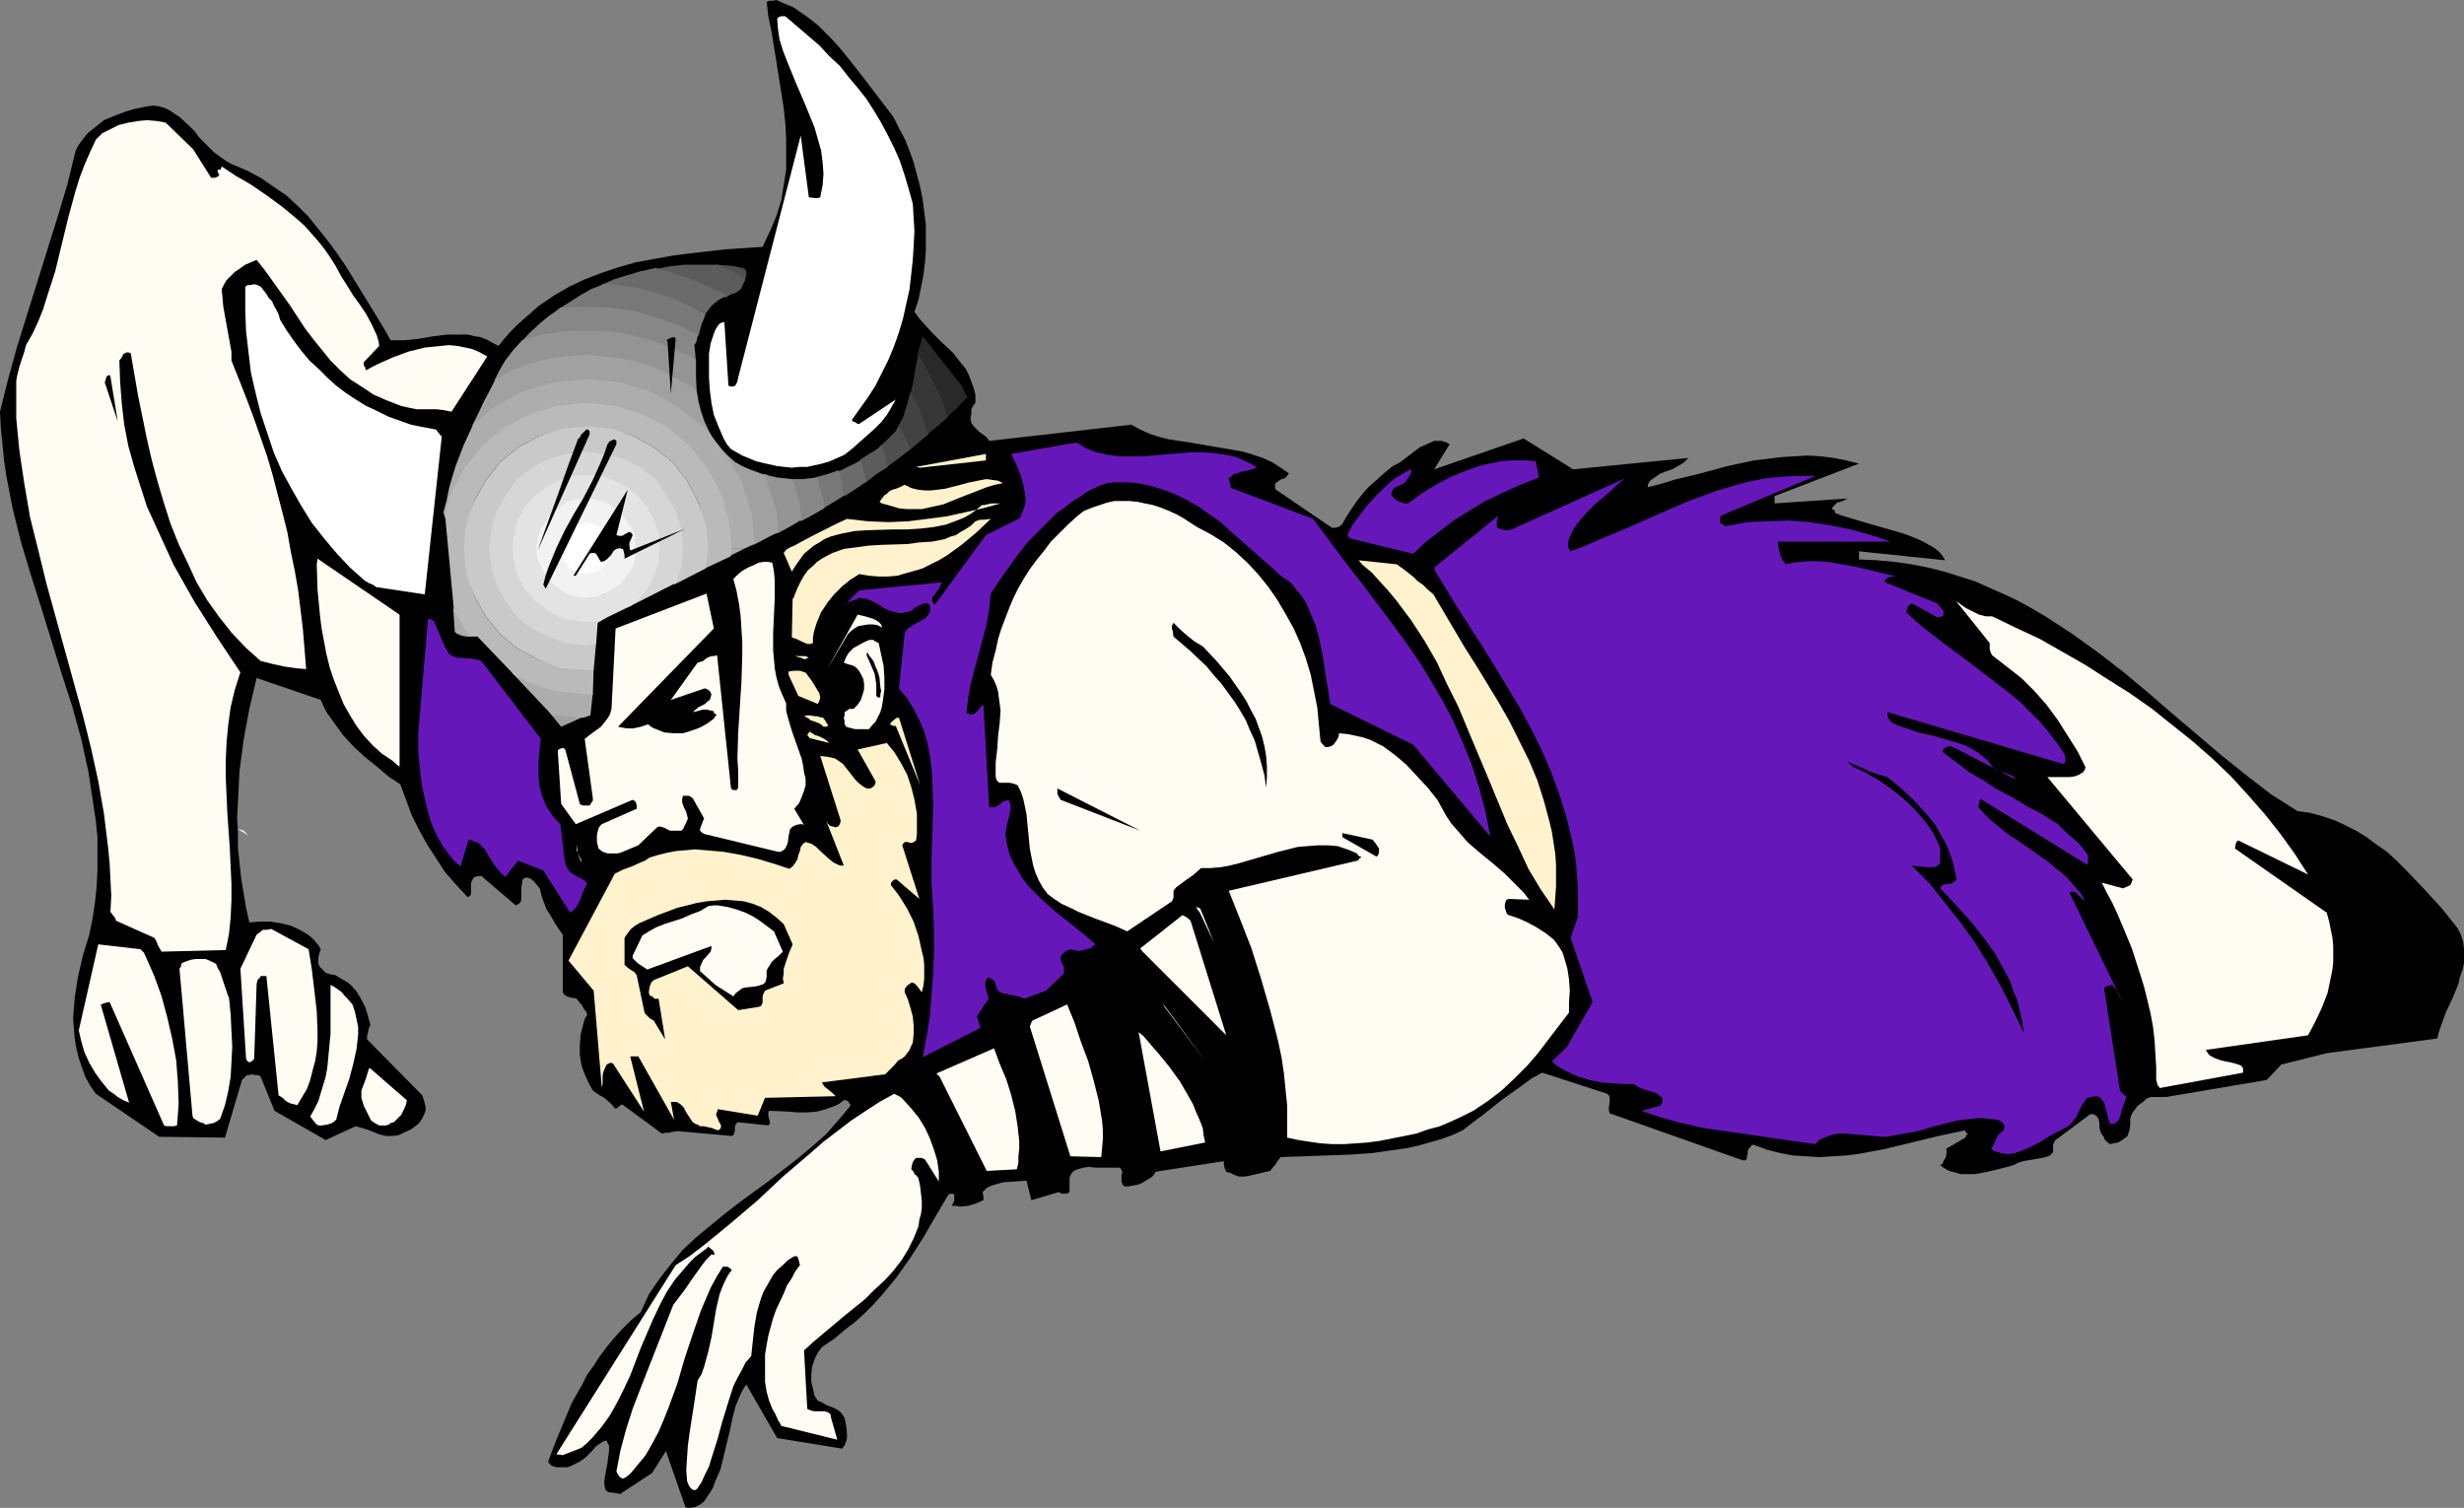 <?xml version="1.0" encoding="UTF-8" standalone="no"?>
<svg
   version="1.0"
   width="129.724mm"
   height="79.385mm"
   id="svg81"
   sodipodi:docname="Viking 17.wmf"
   xmlns:inkscape="http://www.inkscape.org/namespaces/inkscape"
   xmlns:sodipodi="http://sodipodi.sourceforge.net/DTD/sodipodi-0.dtd"
   xmlns="http://www.w3.org/2000/svg"
   xmlns:svg="http://www.w3.org/2000/svg">
  <rect width="100%" height="100%" fill="#808080" stroke="none"/>
  <sodipodi:namedview
     id="namedview81"
     pagecolor="#ffffff"
     bordercolor="#000000"
     borderopacity="0.25"
     inkscape:showpageshadow="2"
     inkscape:pageopacity="0.0"
     inkscape:pagecheckerboard="0"
     inkscape:deskcolor="#d1d1d1"
     inkscape:document-units="mm" />
  <defs
     id="defs1">
    <pattern
       id="WMFhbasepattern"
       patternUnits="userSpaceOnUse"
       width="6"
       height="6"
       x="0"
       y="0" />
  </defs>
  <path
     style="fill:#ffffff;fill-opacity:1;fill-rule:evenodd;stroke:none"
     d="m 14.867,199.703 0.646,-0.162 0.646,-0.162 0.808,-0.323 h 0.808 z"
     id="path1" />
  <path
     style="fill:#ffffff;fill-opacity:1;fill-rule:evenodd;stroke:none"
     d="m 47.349,164.965 0.646,0.162 0.485,0.162 0.485,0.485 0.485,0.485 z"
     id="path2" />
  <path
     style="fill:#000000;fill-opacity:1;fill-rule:evenodd;stroke:none"
     d="m 0,81.917 0.162,3.231 0.323,3.231 0.323,3.231 0.485,3.231 0.646,3.393 0.646,3.231 1.616,6.463 1.939,6.463 2.101,6.624 4.04,13.087 2.101,6.463 1.778,6.463 1.454,6.624 0.485,3.231 0.485,3.231 0.485,3.231 0.323,3.231 v 3.231 3.231 l -0.162,3.393 -0.323,3.07 -0.485,3.231 -0.646,3.231 -1.293,4.201 -0.97,4.201 -0.323,2.1 -0.323,2.1 -0.162,1.939 -0.162,2.1 0.162,2.1 0.162,1.939 0.323,1.939 0.485,1.939 0.646,1.939 0.646,1.777 0.97,1.777 1.131,1.616 12.605,8.563 13.09,0.162 3.394,-11.472 0.323,-0.323 0.323,-0.323 0.323,-0.323 h 0.485 l 0.485,-0.162 0.646,0.162 h 0.646 l 0.485,0.323 2.747,6.786 10.181,5.817 5.979,-2.747 1.131,0.323 1.131,0.323 2.424,0.969 1.293,0.323 h 1.293 l 1.293,-0.162 0.646,-0.323 0.646,-0.323 1.131,-0.485 1.293,-0.969 0.485,-0.485 0.485,-0.808 0.323,-0.646 0.323,-0.808 v -0.808 l -0.162,-0.646 -0.162,-0.646 -0.323,-0.969 -10.989,-11.148 v -0.646 l 0.162,-0.646 0.162,-0.808 0.323,-0.808 -0.485,-1.777 -0.485,-1.616 -0.808,-1.616 -0.97,-1.616 -1.131,-1.293 -0.646,-0.485 -0.808,-0.485 -0.808,-0.485 -0.808,-0.485 -0.97,-0.162 -0.97,-0.323 -0.323,-0.323 -0.323,-0.323 -0.485,-0.485 -0.323,-0.646 v -1.293 l 0.162,-0.646 0.323,-0.969 -0.485,-0.808 -0.646,-0.808 -0.646,-0.646 -0.808,-0.646 -1.616,-0.969 -1.778,-0.808 -1.939,-0.485 -2.101,-0.323 h -2.101 l -2.101,0.162 -0.646,-2.908 -0.485,-2.908 -0.485,-2.908 -0.323,-3.07 -0.323,-3.07 v -2.908 l -0.162,-3.07 0.162,-3.07 0.162,-3.231 0.162,-3.07 0.808,-6.14 1.131,-6.14 1.454,-6.14 12.766,4.362 0.485,1.131 0.646,1.293 1.616,2.262 1.778,2.424 1.939,2.1 2.262,2.1 2.424,1.939 2.262,1.939 2.424,1.616 1.131,3.07 1.131,3.07 1.454,2.908 1.616,2.908 1.778,2.747 1.778,2.747 2.262,2.585 2.262,2.424 0.485,-0.323 0.162,-0.323 v -0.485 -0.485 -0.485 -0.646 l 0.162,-0.485 0.323,-0.646 v 0 l 0.323,-0.162 0.485,-0.162 h 0.808 l 6.787,5.817 0.646,-0.323 0.323,-0.323 0.162,-0.485 v -2.585 l 0.162,-0.646 v -0.485 l 0.162,-0.323 0.162,-0.162 0.162,-0.162 h 0.646 l 0.485,0.162 0.646,0.485 0.97,1.131 0.323,0.485 0.323,1.454 0.485,1.293 0.485,1.293 0.646,0.969 1.131,1.939 0.646,0.969 0.808,1.131 v 10.987 0.485 l 0.162,0.323 0.323,0.323 0.323,0.162 0.97,0.323 h 0.485 l 0.485,0.162 0.646,0.808 0.323,0.323 0.162,0.323 0.485,0.808 0.323,0.323 0.162,0.646 -0.485,0.808 -0.323,1.131 -0.485,1.939 -0.162,2.1 v 1.939 l 0.323,2.1 0.646,1.777 0.808,1.777 0.808,1.454 1.131,0.808 1.131,0.646 1.131,0.969 0.485,0.485 0.485,0.646 h 0.485 v 0 l 0.162,-0.162 0.162,-0.162 0.162,-0.162 0.485,-0.323 7.918,5.817 0.808,-0.162 h 0.646 l 0.646,-0.162 0.97,-0.162 10.827,0.969 0.323,-0.162 0.162,-0.323 0.162,-0.646 v -0.808 l 0.162,-0.323 0.323,-0.485 6.141,0.646 0.323,-0.323 v -0.323 l -0.162,-0.646 -0.162,-0.808 v -0.323 l 0.162,-0.485 3.878,0.162 1.778,0.162 h 1.939 l 1.939,-0.162 1.778,-0.485 1.778,-0.646 0.97,-0.485 0.808,-0.646 h 0.323 l 0.485,0.162 0.323,0.485 0.162,0.162 v 0.323 l -2.424,2.908 -2.424,2.747 -2.747,2.424 -2.909,2.424 -5.818,4.524 -2.909,2.1 -3.07,2.262 -2.909,2.262 -2.747,2.262 -2.747,2.262 -2.747,2.585 -2.262,2.747 -2.262,2.908 -2.101,3.07 -0.808,1.777 -0.808,1.777 -1.939,1.616 -1.778,1.777 -1.616,1.777 -1.454,1.777 -1.454,1.939 -1.131,1.777 -1.293,1.777 -0.97,1.939 -2.101,3.716 -1.616,3.878 -1.616,3.878 -1.454,3.878 0.323,0.485 0.323,0.323 0.97,0.323 h 1.131 1.131 l 1.131,-0.485 0.97,-0.485 0.808,-0.485 0.808,-0.646 0.646,-0.646 0.485,-0.485 0.808,-0.969 0.97,-0.646 0.485,-0.323 0.646,-0.162 0.162,0.485 0.323,0.485 v 1.131 l -0.162,1.131 -0.162,1.293 -0.485,2.585 -0.162,1.131 0.162,1.293 0.162,0.323 0.323,0.323 0.485,0.162 h 0.323 l 0.97,0.162 0.97,0.162 v -0.162 l 6.141,-4.039 2.747,-4.362 3.878,11.148 0.485,0.162 h 0.485 l 0.97,-0.162 0.97,-0.485 0.808,-0.646 0.646,-0.969 0.646,-0.969 0.485,-0.808 0.323,-0.969 1.131,-2.585 0.646,-2.585 0.646,-2.747 0.646,-2.585 0.485,-2.424 0.646,-2.424 0.97,-2.262 0.485,-0.969 0.646,-0.969 6.141,10.664 12.928,2.1 0.485,-0.646 0.323,-0.808 0.162,-0.646 v -0.808 l -0.162,-1.616 -0.323,-1.616 -0.323,-0.485 -0.485,-0.646 -0.646,-0.485 -0.646,-0.323 -1.616,-0.646 -0.808,-0.485 -0.808,-0.323 -0.646,-0.969 -0.323,-1.454 -0.323,-1.293 v -1.616 l 0.162,-1.454 0.485,-1.454 0.646,-1.293 0.808,-1.131 2.424,-1.616 2.101,-1.777 2.101,-1.616 1.778,-1.616 1.778,-1.777 1.616,-1.777 1.616,-1.939 1.454,-1.777 2.747,-3.878 2.586,-4.039 2.424,-4.201 2.586,-4.362 0.485,-0.162 h 0.323 l 0.323,0.162 v 0.323 0.485 0.485 l -0.485,0.969 h 0.808 l 0.808,0.162 1.616,-0.162 1.616,-0.485 1.454,-0.646 v -0.646 l -0.162,-0.969 0.808,-0.808 0.97,-0.485 1.131,-0.323 1.131,-0.323 2.424,-0.162 2.262,-0.162 0.97,3.878 5.494,-1.616 0.485,0.323 h 0.485 0.646 l 0.485,-0.323 v -2.908 l 0.323,-0.646 0.323,-0.485 0.485,-0.323 0.485,-0.162 1.131,-0.323 1.131,-0.162 1.293,0.162 h 1.293 1.293 1.293 0.485 0.323 l 0.323,0.162 0.162,0.323 0.162,0.485 -0.162,0.485 v 0.646 0.646 l 0.162,0.485 0.162,0.323 0.323,0.162 h 0.808 l 0.808,-0.162 0.97,-0.162 0.808,-0.323 0.808,-0.485 0.808,-0.485 0.646,-0.485 0.485,-0.808 13.574,-2.1 v 0.646 l 0.162,0.808 0.323,0.646 0.323,0.162 h 0.323 l 0.97,0.485 0.97,0.323 h 0.97 l 0.97,-0.162 2.101,-0.485 2.101,-0.485 0.485,-0.646 0.485,-0.485 0.485,-0.808 0.646,-0.808 4.525,-0.162 4.525,-0.162 4.525,-0.162 4.686,-0.323 4.525,-0.646 2.262,-0.323 2.262,-0.485 2.262,-0.646 2.262,-0.646 2.262,-0.808 2.101,-0.969 2.101,-1.616 1.939,-1.454 3.878,-3.07 3.878,-2.747 1.939,-1.454 2.101,-1.131 12.928,4.201 0.323,0.323 0.162,0.323 v 0.485 0.485 l -0.162,1.131 v 0.485 l 0.162,0.646 26.502,9.371 h 0.323 0.162 l 0.323,-0.323 v -0.485 l 0.162,-0.485 v -0.485 l 0.162,-0.485 0.485,-0.485 0.162,-0.323 h 0.485 l 2.586,0.969 2.586,0.646 2.586,0.485 2.586,0.162 2.586,0.162 2.747,-0.162 2.586,-0.162 2.586,-0.323 5.171,-0.969 5.333,-1.293 5.333,-1.293 5.333,-1.131 v 0.323 l 0.162,0.162 0.162,0.162 h 0.162 v 0.162 l -0.323,0.162 -0.162,0.485 -3.878,2.262 0.162,0.323 v 0.323 l -0.162,0.969 -0.485,0.808 -0.162,0.485 -0.485,0.323 0.646,0.485 0.808,0.485 0.808,0.323 0.808,0.162 0.97,0.323 h 0.808 1.939 l 1.939,-0.323 2.101,-0.485 1.939,-0.485 1.778,-0.485 0.97,-0.485 0.97,-0.323 1.939,-0.323 1.778,-0.323 0.808,-0.162 0.808,-0.323 0.323,-0.323 0.323,-0.323 v -0.646 -0.808 l 0.162,-0.485 0.323,-0.485 6.949,-5.17 h 0.485 l 0.323,0.162 0.323,0.162 0.162,0.162 0.323,0.485 0.162,0.808 v 0.323 0.485 l 0.162,0.808 0.323,0.646 0.485,0.646 v 0.162 l 0.162,0.323 0.323,0.323 0.646,0.485 0.808,-0.162 0.808,-0.162 0.808,-0.485 0.646,-0.485 0.323,-0.162 0.162,-0.323 0.162,-0.485 0.162,-0.485 0.162,-1.131 v -1.131 l 0.162,-0.646 0.323,-0.646 0.97,-1.293 1.293,-0.969 0.485,-0.485 0.808,-0.323 h 3.07 l 20.038,-3.393 2.909,-3.07 9.05,-2.262 21.978,-2.908 0.323,-1.293 0.485,-1.454 0.97,-2.585 1.293,-2.747 1.131,-2.747 0.323,-1.454 0.485,-1.293 0.323,-1.454 v -1.454 -1.293 l -0.162,-1.454 -0.485,-1.454 -0.646,-1.293 -3.232,-4.039 -3.555,-3.878 -3.555,-3.716 -1.778,-1.777 -1.939,-1.777 -2.101,-1.454 -1.939,-1.454 -2.101,-1.293 -2.262,-1.131 -2.101,-0.969 -2.424,-0.808 -2.424,-0.646 -2.424,-0.323 -5.333,-3.393 -5.01,-3.878 -4.848,-3.878 -9.696,-8.24 -4.848,-4.201 -4.848,-4.039 -5.01,-3.878 -5.171,-3.716 -5.171,-3.393 -2.747,-1.616 -2.909,-1.616 -2.747,-1.293 -2.909,-1.293 -2.909,-1.293 -3.07,-0.969 -3.07,-0.969 -3.232,-0.808 -3.232,-0.646 -3.394,-0.485 -3.555,-0.323 -3.555,-0.162 v -1.616 l 17.13,1.777 -0.485,-0.808 -0.646,-0.808 -0.97,-0.808 -1.131,-0.646 -1.131,-0.646 -1.454,-0.646 -1.616,-0.646 -1.454,-0.485 -3.394,-0.969 -3.394,-0.969 -3.232,-0.969 -1.616,-0.485 -1.293,-0.485 -0.162,-0.323 v -0.323 h -0.323 l -0.162,-0.162 v -0.162 l 0.162,-0.323 0.485,-0.485 0.323,-0.323 0.646,-0.162 0.808,-0.323 0.646,-0.323 -14.544,0.969 v -1.454 l 16.806,-6.463 -2.586,-0.646 -2.424,-0.485 -2.586,-0.323 -2.586,-0.162 -2.747,0.162 -2.586,0.162 -2.586,0.323 -2.747,0.323 -5.333,1.131 -5.333,1.454 -5.333,1.293 -2.586,0.808 -2.586,0.646 v -0.485 l 0.323,-0.646 0.323,-0.323 0.485,-0.323 1.131,-0.808 1.131,-0.485 1.454,-0.485 1.131,-0.646 1.131,-0.646 0.485,-0.485 0.485,-0.485 -22.947,2.262 -9.858,-6.14 -17.776,6.14 3.07,-5.009 -0.646,-0.323 -0.97,-0.323 h -0.646 -0.808 l -0.808,0.323 -0.646,0.323 -1.454,0.646 -2.747,2.1 -1.293,0.969 -1.293,0.646 -1.778,1.454 -1.616,1.454 -1.454,1.293 -1.293,1.454 -1.131,1.454 -0.97,1.454 -0.97,1.454 -0.808,1.454 -0.323,0.323 -0.485,0.323 -0.646,0.162 h -0.646 l -11.15,-7.594 -0.162,-0.323 V 96.782 96.459 96.297 l 0.323,-0.323 0.485,-0.323 0.485,-0.323 0.646,-0.162 0.485,-0.485 0.323,-0.485 -1.616,-1.131 -1.778,-1.131 -1.778,-0.808 -1.939,-0.646 -2.101,-0.646 -1.939,-0.323 -8.565,-1.454 -4.202,-0.646 -1.939,-0.485 -1.939,-0.646 -1.778,-0.808 -1.778,-0.969 -28.28,3.231 -0.323,-0.485 -0.485,-0.485 -1.131,-0.808 -0.485,-0.485 -0.646,-0.646 -0.485,-0.646 -0.162,-0.969 0.162,-0.808 v -0.969 l 0.323,-0.646 0.485,-0.646 v -1.616 l -0.323,-1.293 -0.485,-1.293 -0.485,-1.293 -0.646,-1.293 -0.808,-0.969 -1.778,-2.262 -2.101,-1.939 -1.939,-1.939 -1.778,-1.939 -0.97,-1.131 -0.808,-1.131 0.808,-2.424 0.485,-2.424 0.485,-2.424 0.323,-2.585 0.162,-2.424 v -2.585 -2.585 l -0.323,-2.424 -0.323,-2.585 -0.485,-2.424 -0.646,-2.424 -0.646,-2.424 -0.808,-2.262 -0.97,-2.424 -1.131,-2.1 -1.131,-2.262 -2.586,-3.393 -2.586,-3.393 -2.747,-3.555 -2.747,-3.393 -1.454,-1.616 -1.454,-1.454 -1.454,-1.454 -1.616,-1.293 -1.616,-1.131 -1.616,-1.131 -1.616,-0.646 L 154.489,0 l -0.808,0.162 h -0.646 l -0.323,0.162 h -0.162 l 0.323,2.908 0.646,3.07 0.97,5.978 0.97,6.14 0.485,3.07 0.323,3.07 0.162,3.07 v 3.07 3.07 l -0.485,3.07 -0.485,3.07 -0.97,3.07 -1.293,3.07 -1.454,3.07 -7.272,0.485 -7.11,0.808 -3.717,0.485 -3.555,0.646 -3.555,0.646 -3.394,0.969 -3.394,1.131 -3.394,1.293 -3.07,1.454 -3.07,1.777 -3.07,2.1 -2.747,2.424 -1.454,1.293 -1.293,1.293 -1.293,1.454 -1.131,1.454 -1.293,-0.646 -1.131,-0.646 -1.293,-0.485 -1.131,-0.162 -1.293,-0.323 H 91.627 89.041 l -2.747,0.323 -2.747,0.485 -2.909,0.323 H 77.73 L 76.437,65.437 74.982,63.013 71.912,58.004 68.842,52.996 67.064,50.411 65.286,47.987 63.347,45.563 61.408,43.14 59.307,41.039 57.045,38.939 54.459,37.162 51.874,35.384 49.126,33.93 46.056,32.638 44.925,31.991 43.794,31.183 42.662,30.376 41.693,29.406 39.592,27.306 38.784,26.175 37.814,25.205 35.714,23.266 34.744,22.62 33.774,21.974 32.805,21.489 31.674,21.166 l -1.131,-0.162 -1.293,0.162 -2.424,0.485 -2.101,0.646 -2.101,0.808 -1.939,0.808 -1.616,1.293 -1.616,1.293 -1.293,1.616 -0.646,0.969 -0.485,0.969 -1.616,6.624 -1.939,6.463 -4.04,12.926 -4.04,12.926 -1.778,6.463 z"
     id="path3" />
  <path
     style="fill:#fffcf4;fill-opacity:1;fill-rule:evenodd;stroke:none"
     d="m 3.232,76.747 v 3.231 3.231 l 0.323,3.393 0.323,3.231 0.97,6.463 1.131,6.624 1.616,6.463 1.616,6.624 7.272,26.336 1.616,6.463 1.454,6.624 1.131,6.463 0.808,6.624 0.323,3.231 0.162,3.231 0.162,3.231 -0.162,3.231 0.485,0.646 0.485,0.646 0.162,0.485 v 0 l 7.595,3.393 0.323,0.485 0.323,0.808 0.323,0.646 0.485,0.808 12.766,-0.323 0.646,-3.231 0.323,-3.231 0.162,-3.393 v -3.393 l -0.162,-3.393 -0.162,-3.555 -0.485,-6.948 -0.323,-7.109 v -3.555 l 0.162,-3.555 0.323,-3.393 0.485,-3.555 0.808,-3.393 1.131,-3.555 -4.525,-6.786 -2.262,-3.555 -2.262,-3.555 -2.101,-3.716 -2.101,-3.716 -1.778,-3.878 -1.778,-3.878 -1.778,-3.878 -1.293,-4.039 -1.293,-4.039 -1.131,-4.039 -0.808,-4.201 -0.485,-4.201 -0.323,-4.201 -0.162,-4.362 0.485,-0.646 0.323,-0.646 0.323,-0.162 0.323,-0.162 h 0.323 l 0.485,0.162 1.454,8.402 1.778,8.725 0.97,4.201 1.131,4.201 1.293,4.362 1.293,4.039 1.616,4.039 1.778,3.716 1.778,3.878 2.101,3.555 2.424,3.393 2.424,3.07 2.909,3.07 1.454,1.293 1.454,1.293 2.586,0.646 2.262,0.485 2.262,0.323 1.939,0.162 -0.323,-4.039 -0.323,-3.878 -0.485,-4.039 -0.485,-3.878 -0.646,-3.716 -0.808,-3.878 -0.646,-3.716 -0.97,-3.878 -1.939,-7.432 -1.131,-3.878 -1.293,-3.716 -1.293,-3.716 -1.454,-3.878 -1.454,-3.716 -1.616,-4.039 v -1.777 l -0.323,-1.777 -0.646,-3.555 -0.646,-3.555 -0.162,-1.777 -0.162,-1.777 0.485,-0.969 0.485,-0.808 0.808,-0.808 0.808,-0.808 0.97,-0.646 1.131,-0.808 1.131,-0.485 1.131,-0.485 1.778,2.262 1.616,2.262 3.232,4.524 3.07,4.686 1.616,2.1 3.394,4.201 1.939,1.939 1.939,1.777 2.262,1.454 2.424,1.616 2.586,1.131 2.909,1.131 1.454,0.323 1.616,0.323 h 3.878 l 1.454,0.162 0.808,0.162 0.808,0.162 7.11,-10.987 -1.454,-0.808 -1.454,-0.646 -1.454,-0.323 -1.616,-0.323 -1.616,-0.162 -1.616,0.162 -1.616,0.162 -1.616,0.162 -3.232,0.808 -3.07,1.131 -2.909,1.293 -1.293,0.646 -1.131,0.646 -0.162,-0.162 v -0.323 l -0.323,-0.485 v -0.646 l 3.07,-3.231 -0.162,-0.969 -0.323,-1.131 -0.97,-2.1 -1.131,-2.1 -1.293,-1.939 -1.293,-1.777 -1.293,-2.1 -1.131,-1.777 -1.131,-2.1 -1.131,-1.777 -1.131,-1.616 -1.293,-1.616 -1.293,-1.454 -1.293,-1.454 -1.454,-1.293 -2.909,-2.424 -3.07,-2.262 -3.07,-2.1 -1.616,-0.969 -1.454,-0.808 -2.909,-1.939 -0.162,0.485 -0.162,0.162 h -0.323 -0.162 v 0.162 0.323 l 0.323,0.485 -0.162,0.323 -0.323,0.162 -0.485,0.162 h -0.646 l -3.555,-5.655 -5.494,-5.332 -1.778,-0.323 -1.939,-0.162 -1.778,0.162 -1.939,0.323 -1.939,0.485 -1.616,0.808 -1.616,0.808 -1.293,1.293 -1.131,2.424 -1.131,2.585 -0.97,2.585 -0.808,2.585 -1.454,5.332 -2.586,10.664 -1.616,5.009 -0.808,2.585 -0.97,2.424 -1.131,2.424 -1.293,2.262 -0.323,1.293 -0.323,0.969 -0.323,0.969 -0.323,0.969 -0.485,1.939 -0.162,0.969 z"
     id="path4" />
  <path
     style="fill:#fffcf4;fill-opacity:1;fill-rule:evenodd;stroke:none"
     d="m 15.675,205.035 0.485,2.1 0.646,2.262 0.97,2.1 1.131,1.939 1.293,1.777 1.454,1.777 0.97,0.646 0.808,0.646 1.131,0.646 1.131,0.485 -5.656,-19.55 h 0.162 l 0.323,-0.162 0.485,-0.162 0.808,-0.162 10.827,24.559 0.485,0.162 h 0.808 0.646 l 0.646,-0.162 0.323,-4.362 -0.162,-4.362 -0.323,-4.201 -0.808,-4.362 -0.97,-4.201 -1.131,-4.201 -1.454,-4.039 -1.778,-4.039 -0.323,-0.646 -0.323,-0.323 -0.323,-0.323 -8.403,-0.969 z"
     id="path5" />
  <path
     style="fill:#000000;fill-opacity:1;fill-rule:evenodd;stroke:none"
     d="m 20.846,76.101 2.586,7.755 -1.454,-8.886 -0.162,-0.323 h -0.162 l -0.323,0.162 -0.162,0.162 -0.162,0.646 z"
     id="path6" />
  <path
     style="fill:#fffcf4;fill-opacity:1;fill-rule:evenodd;stroke:none"
     d="m 35.714,192.756 2.586,29.245 0.162,0.485 0.485,0.323 0.808,0.485 0.646,0.162 0.485,0.323 0.808,-0.162 0.808,-0.162 0.646,-0.323 0.646,-0.485 0.97,-2.747 0.646,-2.747 0.485,-2.908 0.162,-2.908 0.162,-3.07 -0.162,-3.07 -0.162,-3.393 -0.323,-3.231 -0.323,-0.808 -0.323,-0.969 -1.131,-3.393 -0.485,-0.808 -0.323,-0.808 -0.646,-0.323 -0.646,-0.323 -0.808,-0.323 h -0.97 -0.97 l -0.97,0.162 -0.97,0.323 -0.808,0.323 -0.162,0.323 v 0.323 z"
     id="path7" />
  <path
     style="fill:#fffcf4;fill-opacity:1;fill-rule:evenodd;stroke:none"
     d="m 47.834,192.756 1.131,17.935 0.162,0.323 0.162,0.162 0.162,0.162 h 0.323 l 0.323,-0.162 0.485,-0.485 0.485,-14.865 0.162,-0.808 0.485,-0.485 0.162,-0.323 h 0.323 0.323 0.485 l 2.424,23.751 0.808,0.485 0.646,0.646 0.97,0.485 0.646,0.162 0.646,0.162 0.97,-1.616 0.97,-1.616 0.646,-1.777 0.485,-1.939 0.485,-1.777 0.323,-1.939 0.162,-2.1 v -1.939 l -0.162,-4.039 -0.485,-4.201 -0.485,-4.039 -0.646,-4.039 -7.434,-4.039 -0.808,0.162 h -0.808 l -0.646,0.485 -0.646,0.485 z"
     id="path8" />
  <path
     style="fill:#ffffff;fill-opacity:1;fill-rule:evenodd;stroke:none"
     d="m 48.803,57.52 v 4.362 l 0.162,4.039 0.485,4.201 0.485,4.039 0.97,4.201 0.97,3.878 1.293,3.878 1.293,3.878 1.616,3.716 1.939,3.555 1.939,3.393 2.101,3.393 2.424,3.07 2.586,3.07 2.586,2.747 2.909,2.585 0.808,0.485 0.808,0.323 0.485,0.323 0.162,0.162 v 0 l 9.696,1.454 3.394,-31.507 -0.323,-0.162 -0.162,-0.323 v 0 l -0.162,-0.162 -0.162,-0.162 -0.323,-0.485 -2.586,-0.485 -2.424,-0.485 -2.262,-0.808 -2.262,-0.808 -2.262,-1.131 -2.101,-0.969 -2.101,-1.293 -1.939,-1.293 -1.939,-1.454 -1.778,-1.616 -1.778,-1.777 -1.778,-1.616 -1.616,-1.939 -1.454,-1.939 -1.454,-2.1 -1.293,-2.1 -0.323,-1.131 -0.485,-0.969 -0.485,-0.808 -0.323,-0.808 -0.646,-0.646 -0.485,-0.808 -1.131,-1.454 -0.646,-0.323 -0.646,-0.162 -0.808,0.162 h -0.485 l -0.485,0.323 z"
     id="path9" />
  <path
     style="fill:#fffcf4;fill-opacity:1;fill-rule:evenodd;stroke:none"
     d="m 62.216,222.808 0.808,0.969 0.485,0.162 h 0.485 l 1.131,-0.162 0.97,-0.323 0.808,-0.646 0.646,-2.585 0.97,-2.747 0.97,-2.747 0.808,-3.07 0.646,-2.908 0.162,-1.454 0.162,-1.454 v -1.454 l -0.323,-1.616 -0.323,-1.454 -0.485,-1.454 -1.131,-1.293 -0.485,-0.485 -0.485,-0.646 -1.131,-0.808 -0.485,-0.323 -0.646,-0.323 v 3.07 3.231 3.393 l -0.323,3.393 -0.323,3.393 -0.323,1.777 -0.485,1.616 -0.485,1.616 -0.485,1.616 -0.808,1.616 -0.808,1.454 z"
     id="path10" />
  <path
     style="fill:#fffcf4;fill-opacity:1;fill-rule:evenodd;stroke:none"
     d="m 63.024,112.293 0.162,5.009 0.485,5.17 0.323,2.585 0.485,2.585 0.485,2.585 0.646,2.585 0.808,2.424 0.97,2.424 0.97,2.424 1.293,2.262 1.293,2.1 1.454,1.939 1.778,1.939 1.778,1.616 0.485,0.323 0.485,0.323 0.97,0.646 0.808,0.646 0.323,0.323 0.485,0.323 v -30.214 L 63.186,111.162 Z"
     id="path11" />
  <path
     style="fill:#fffcf4;fill-opacity:1;fill-rule:evenodd;stroke:none"
     d="m 71.912,216.991 v 0.808 0.646 l 0.485,1.616 0.808,1.616 0.646,1.293 0.485,0.323 0.485,0.323 0.646,0.323 h 0.646 0.323 0.323 l 0.646,-0.162 0.323,-0.323 0.646,-0.162 0.485,-0.485 0.485,-0.485 0.485,-0.485 0.323,-0.646 0.323,-0.646 0.323,-0.808 0.162,-0.808 -7.434,-6.463 -0.162,0.323 -0.162,0.485 -0.323,1.131 -0.485,1.293 z"
     id="path12" />
  <path
     style="fill:#6617ba;fill-opacity:1;fill-rule:evenodd;stroke:none"
     d="m 83.224,145.9 v 3.555 l 0.323,3.555 0.485,3.716 0.808,3.555 0.485,1.777 0.485,1.616 0.646,1.616 0.808,1.616 0.97,1.616 0.97,1.293 1.131,1.454 1.293,1.131 1.616,-5.332 0.646,0.162 0.646,0.323 0.646,0.162 0.485,0.485 0.808,0.808 0.646,1.131 1.454,2.262 0.97,1.131 0.97,0.969 2.586,-3.231 5.01,1.939 5.333,8.402 0.646,-0.485 0.485,-0.485 0.808,-1.454 0.646,-1.777 0.808,-1.616 -0.485,-0.485 -0.646,-0.485 -0.808,-0.323 -1.454,-0.969 -0.485,-0.646 -0.485,-0.969 v -0.485 l -0.162,-0.485 -0.808,-6.948 -0.97,-0.969 -0.646,-0.808 -0.646,-0.969 -0.646,-0.969 -0.323,-0.969 -0.485,-1.131 -0.485,-1.939 -0.162,-2.262 v -2.262 l 0.162,-2.262 0.323,-2.424 -11.474,-15.026 -0.323,-0.323 -0.323,-0.323 -0.808,-0.162 -0.808,-0.162 h -0.97 l -0.97,-0.162 h -0.97 l -0.97,-0.323 -0.485,-0.323 -0.323,-0.323 -0.646,-1.131 -0.646,-1.454 -0.646,-1.616 -0.808,-1.777 v -0.162 l -0.162,-0.162 -0.485,-0.323 -0.646,-0.162 z"
     id="path13" />
  <path
     style="fill:#1a1a1a;fill-opacity:1;fill-rule:evenodd;stroke:none"
     d="m 192.142,79.494 0.323,-0.323 0.162,-0.162 v 0 l -1.778,-2.908 0.646,1.293 z"
     id="path14" />
  <path
     style="fill:#292929;fill-opacity:1;fill-rule:evenodd;stroke:none"
     d="m 192.304,79.17 -1.939,2.1 -2.101,1.939 -1.293,-3.716 -3.232,-6.786 -1.293,-1.777 1.131,-4.039 7.918,10.017 0.162,0.485 z"
     id="path15" />
  <path
     style="fill:#363636;fill-opacity:1;fill-rule:evenodd;stroke:none"
     d="m 188.587,83.048 -2.101,1.777 -1.939,1.616 -1.778,-5.17 -1.616,-2.747 0.485,-2.1 0.323,-1.939 0.323,-1.939 0.485,-1.939 1.293,2.1 3.232,6.463 z"
     id="path16" />
  <path
     style="fill:#424242;fill-opacity:1;fill-rule:evenodd;stroke:none"
     d="m 184.709,86.441 -1.939,1.616 -2.101,1.777 v -0.485 l -1.778,-4.847 0.808,-1.454 0.485,-1.616 0.485,-1.616 0.485,-1.777 1.778,3.231 z"
     id="path17" />
  <path
     style="fill:#4f4f4f;fill-opacity:1;fill-rule:evenodd;stroke:none"
     d="m 180.992,89.511 -2.262,1.777 -2.262,1.616 -0.485,-2.262 -0.97,-1.777 1.293,-1.131 0.97,-0.969 0.97,-0.969 0.646,-1.293 2.101,4.524 z"
     id="path18" />
  <path
     style="fill:#4f4f4f;fill-opacity:1;fill-rule:evenodd;stroke:none"
     d="m 148.187,55.904 0.162,-0.646 0.162,-0.485 v -0.646 l -0.162,-0.485 -0.323,-0.162 -0.323,-0.162 -1.454,-0.323 -1.293,-0.162 -2.747,-0.162 4.04,1.777 z"
     id="path19" />
  <path
     style="fill:#5c5c5c;fill-opacity:1;fill-rule:evenodd;stroke:none"
     d="m 176.629,92.904 -2.262,1.454 -2.262,1.777 -0.808,-4.201 -0.323,-0.323 1.454,-0.969 1.616,-0.969 0.646,-0.485 0.646,-0.485 v -0.162 l 0.808,2.1 z"
     id="path20" />
  <path
     style="fill:#5c5c5c;fill-opacity:1;fill-rule:evenodd;stroke:none"
     d="m 144.309,59.297 0.97,-0.646 0.97,-0.323 0.808,-0.485 0.485,-0.485 0.323,-0.808 0.485,-0.969 -2.101,-1.293 -3.394,-1.616 h -3.232 -3.394 l -3.07,0.323 -3.232,0.646 3.878,0.808 5.01,1.777 5.01,2.585 0.485,0.323 z"
     id="path21" />
  <path
     style="fill:#6b6b6b;fill-opacity:1;fill-rule:evenodd;stroke:none"
     d="m 172.427,95.812 -2.101,1.454 -2.262,1.454 v -0.162 l -1.293,-4.686 2.262,-1.131 2.262,-1.131 0.162,0.323 z"
     id="path22" />
  <path
     style="fill:#6b6b6b;fill-opacity:1;fill-rule:evenodd;stroke:none"
     d="m 140.43,62.367 0.485,-0.646 0.485,-0.646 0.646,-0.646 0.808,-0.646 0.808,-0.485 0.808,-0.323 -0.323,-0.485 -5.333,-2.424 -5.01,-1.777 -3.394,-0.969 -2.909,0.646 -2.747,0.808 -2.586,0.808 -2.586,1.131 h 2.424 l 5.171,0.808 5.01,1.454 4.848,1.616 z"
     id="path23" />
  <path
     style="fill:#787878;fill-opacity:1;fill-rule:evenodd;stroke:none"
     d="m 168.064,98.559 -4.202,2.585 -0.323,-1.777 -1.293,-4.362 h -0.162 l 1.293,-0.323 1.131,-0.323 2.424,-0.808 v 0 z"
     id="path24" />
  <path
     style="fill:#787878;fill-opacity:1;fill-rule:evenodd;stroke:none"
     d="m 140.43,62.367 -0.323,0.969 -0.485,1.131 -0.323,1.131 -0.162,0.808 -0.323,0.646 -3.555,-1.939 -4.525,-1.616 -4.363,-1.454 -4.686,-0.646 -5.01,-0.162 -5.01,0.162 -0.97,0.323 2.424,-1.454 2.262,-1.454 2.262,-1.293 2.424,-0.969 h 1.939 l 5.171,0.808 5.171,1.454 4.686,1.777 z"
     id="path25" />
  <path
     style="fill:#878787;fill-opacity:1;fill-rule:evenodd;stroke:none"
     d="m 164.024,101.144 -2.262,1.293 -2.424,1.293 -0.485,-3.393 -1.131,-4.039 -0.485,-0.969 h 2.586 l 1.293,-0.162 1.454,-0.162 1.293,4.362 z"
     id="path26" />
  <path
     style="fill:#878787;fill-opacity:1;fill-rule:evenodd;stroke:none"
     d="m 138.491,72.061 -0.162,-1.777 -0.162,-1.616 0.323,-0.485 0.162,-0.485 0.162,-1.131 -3.555,-1.777 -4.202,-1.454 -4.686,-1.454 -4.686,-0.646 -5.01,-0.162 -5.01,0.162 -0.323,0.162 -2.101,1.454 -1.939,1.616 -1.939,1.777 -1.778,1.939 0.323,-0.162 3.878,-1.131 4.363,-0.808 4.525,-0.162 4.525,0.162 4.202,0.808 4.04,1.131 4.04,1.293 3.878,1.777 z"
     id="path27" />
  <path
     style="fill:#949494;fill-opacity:1;fill-rule:evenodd;stroke:none"
     d="m 159.499,103.406 -2.424,1.454 -2.424,1.293 v -0.969 l -0.485,-3.716 -1.131,-3.555 -1.131,-3.716 h -0.162 l 1.454,0.485 1.454,0.323 2.909,0.323 0.485,0.969 1.131,4.039 z"
     id="path28" />
  <path
     style="fill:#949494;fill-opacity:1;fill-rule:evenodd;stroke:none"
     d="m 138.491,71.738 v 3.231 l 0.162,3.393 -0.646,-0.969 -3.232,-1.777 -3.232,-1.777 -3.717,-1.131 -3.555,-1.131 -3.878,-0.485 -3.717,-0.162 -3.878,0.162 -3.717,0.485 -3.717,1.131 -3.555,1.131 -3.394,1.777 v 0 l 0.97,-1.939 1.131,-1.939 1.616,-2.1 1.778,-1.939 3.878,-1.131 4.363,-0.646 4.525,-0.162 4.525,0.162 4.202,0.646 4.04,1.131 4.04,1.454 3.878,1.777 z"
     id="path29" />
  <path
     style="fill:#a1a1a1;fill-opacity:1;fill-rule:evenodd;stroke:none"
     d="m 109.403,141.86 2.262,2.747 4.686,-2.1 -6.464,-0.646 z"
     id="path30" />
  <path
     style="fill:#a1a1a1;fill-opacity:1;fill-rule:evenodd;stroke:none"
     d="m 149.965,108.415 3.07,-1.616 0.97,-0.485 0.808,-0.323 v -0.808 l -0.323,-3.716 -1.293,-3.878 -0.97,-3.07 -3.07,-1.131 -1.454,-0.646 -1.454,-0.808 -1.616,-1.454 -1.616,-1.616 -1.131,-1.616 -0.97,-1.777 -0.808,-1.777 -0.646,-1.939 -0.485,-1.939 -0.323,-1.939 -0.646,-0.646 -3.232,-1.777 -3.232,-1.777 -3.394,-1.293 -3.878,-0.969 -3.878,-0.485 -3.717,-0.323 -3.878,0.323 -3.717,0.485 -3.878,0.969 -3.394,1.293 -3.232,1.777 -1.131,2.262 -1.293,2.424 -1.131,2.424 -1.131,2.262 4.04,-3.393 5.656,-3.07 6.302,-2.1 6.787,-0.646 6.787,0.646 6.302,2.1 5.494,3.07 5.01,4.039 4.04,5.009 3.07,5.655 2.101,6.301 z"
     id="path31" />
  <path
     style="fill:#adadad;fill-opacity:1;fill-rule:evenodd;stroke:none"
     d="m 88.557,103.083 -0.323,-1.131 v 0 l 0.646,-2.424 0.485,-2.424 0.646,-2.262 0.646,-2.1 1.616,-4.201 1.939,-4.201 3.717,-3.07 5.656,-3.231 6.302,-1.939 6.787,-0.646 6.787,0.646 6.302,1.939 5.494,3.231 5.171,4.039 4.04,5.17 3.232,5.655 1.939,6.301 0.485,5.817 -1.778,0.808 h -2.909 l -0.646,-5.817 -1.616,-5.332 -2.747,-4.847 -3.555,-4.201 -4.363,-3.555 -4.686,-2.747 -5.333,-1.616 -5.818,-0.646 -5.979,0.646 -5.333,1.616 -4.686,2.747 -4.363,3.555 -3.555,4.201 -2.586,4.847 z"
     id="path32" />
  <path
     style="fill:#adadad;fill-opacity:1;fill-rule:evenodd;stroke:none"
     d="m 90.173,120.856 0.323,4.847 0.323,0.323 0.323,0.162 0.808,0.323 0.97,0.162 h 0.97 l -1.131,-1.616 z"
     id="path33" />
  <path
     style="fill:#adadad;fill-opacity:1;fill-rule:evenodd;stroke:none"
     d="m 109.726,142.184 -7.918,-8.402 3.555,1.777 5.333,1.616 5.979,0.646 h 1.293 l -0.485,4.524 -1.454,0.485 -6.141,-0.646 z"
     id="path34" />
  <path
     style="fill:#adadad;fill-opacity:1;fill-rule:evenodd;stroke:none"
     d="m 145.117,110.677 3.232,-1.616 h -2.909 z"
     id="path35" />
  <path
     style="fill:#bababa;fill-opacity:1;fill-rule:evenodd;stroke:none"
     d="m 90.334,121.502 -1.778,-19.066 1.293,-4.524 2.747,-5.009 3.555,-4.362 4.363,-3.555 4.848,-2.585 5.333,-1.616 5.979,-0.646 5.818,0.646 5.333,1.616 5.01,2.585 4.202,3.555 3.555,4.362 2.747,5.009 1.616,5.332 0.646,5.817 h -5.01 l -0.323,4.039 5.171,-2.424 0.162,-1.616 h -5.01 l -0.323,-4.847 -1.454,-4.524 -2.101,-4.039 -2.909,-3.716 -3.717,-2.908 -4.04,-2.262 -4.363,-1.293 -5.01,-0.485 -5.01,0.485 -4.363,1.293 -4.202,2.262 -3.555,2.908 -2.909,3.716 -2.262,4.039 -1.293,4.524 -0.485,4.847 0.485,5.009 1.293,4.524 2.262,4.039 2.909,3.555 3.555,2.908 4.202,2.262 4.363,1.293 5.01,0.485 h 1.454 l -0.162,5.009 h -1.293 l -5.979,-0.646 -5.333,-1.616 -2.909,-1.454 -7.434,-7.755 h -1.454 l -0.97,-1.454 z"
     id="path36" />
  <path
     style="fill:#c9c9c9;fill-opacity:1;fill-rule:evenodd;stroke:none"
     d="m 118.614,127.965 -0.485,5.332 h -1.454 l -5.01,-0.323 -4.363,-1.616 -4.202,-2.262 -3.555,-2.908 -2.909,-3.555 -2.262,-4.039 -1.616,-4.524 -0.485,-5.009 0.485,-4.847 1.616,-4.524 2.262,-4.039 2.909,-3.716 3.555,-2.908 4.202,-2.262 4.363,-1.454 5.01,-0.485 5.01,0.485 4.363,1.454 4.04,2.262 3.717,2.908 2.909,3.716 2.101,4.039 1.616,4.524 0.485,4.847 h -5.171 l -0.485,3.878 -1.131,3.393 6.302,-3.231 0.485,-4.039 h -5.171 l -0.485,-3.878 -1.131,-3.555 -1.778,-3.07 -2.262,-2.908 -2.909,-2.262 -3.07,-1.777 -3.717,-1.131 -3.717,-0.485 -3.878,0.485 -3.555,1.131 -3.232,1.777 -2.909,2.262 -2.101,2.908 -1.778,3.07 -1.293,3.555 -0.323,3.878 0.323,3.878 1.293,3.555 1.778,3.231 2.101,2.908 2.909,2.262 3.232,1.777 3.555,1.131 3.878,0.323 z"
     id="path37" />
  <path
     style="fill:#d6d6d6;fill-opacity:1;fill-rule:evenodd;stroke:none"
     d="m 118.614,128.127 0.323,-4.201 1.939,-1.131 -1.293,0.485 -2.909,0.162 -2.909,-0.162 -2.747,-0.969 -2.424,-1.293 -2.101,-1.777 -1.778,-2.1 -1.293,-2.424 -0.97,-2.747 -0.162,-2.908 0.162,-2.908 0.97,-2.747 1.293,-2.424 1.778,-2.1 2.101,-1.777 2.424,-1.293 2.747,-0.808 2.909,-0.323 2.909,0.323 2.747,0.808 2.424,1.293 1.939,1.777 1.778,2.1 1.454,2.424 0.808,2.747 0.323,2.908 h 4.848 l -0.323,3.878 -1.131,3.07 -9.534,4.847 1.778,-1.616 1.778,-2.1 1.454,-2.424 0.808,-2.747 0.323,-2.908 h 4.848 l -0.323,-3.878 -1.131,-3.555 -1.939,-3.231 -2.101,-3.07 -2.909,-2.262 -3.394,-1.777 -3.717,-0.969 -3.717,-0.485 -3.878,0.485 -3.555,0.969 -3.394,1.777 -2.909,2.262 -2.262,3.07 -1.778,3.231 -1.131,3.555 -0.485,3.878 0.485,3.878 1.131,3.555 1.778,3.393 2.262,2.908 2.909,2.262 3.394,1.777 3.555,1.131 3.878,0.485 z"
     id="path38" />
  <path
     style="fill:#e3e3e3;fill-opacity:1;fill-rule:evenodd;stroke:none"
     d="m 125.563,120.533 -5.979,2.908 -2.909,0.323 -2.909,-0.323 -2.747,-0.808 -2.424,-1.454 -2.262,-1.777 -1.939,-2.262 -1.293,-2.424 -0.808,-2.747 -0.323,-2.908 0.323,-2.908 0.808,-2.747 1.293,-2.424 1.939,-2.262 2.262,-1.777 2.424,-1.293 2.747,-0.969 2.909,-0.162 2.909,0.162 2.747,0.969 2.424,1.293 2.262,1.777 1.778,2.262 1.293,2.424 0.97,2.747 0.162,2.908 h -4.848 l -0.323,1.777 -0.485,1.939 -1.131,1.777 -0.97,1.293 -1.454,1.131 -1.778,1.131 -1.778,0.485 -1.778,0.162 -1.939,-0.162 -1.616,-0.485 -1.778,-1.131 -1.454,-1.131 -1.131,-1.293 -1.131,-1.777 -0.323,-1.939 -0.323,-1.777 0.323,-1.777 0.323,-1.777 1.131,-1.777 1.131,-1.293 1.454,-1.293 1.778,-0.969 1.616,-0.485 1.939,-0.323 1.778,0.323 1.778,0.485 1.778,0.969 1.454,1.293 0.97,1.293 1.131,1.777 0.485,1.777 0.323,1.777 h 4.848 l -0.162,2.908 -0.97,2.747 -1.293,2.424 -1.778,2.262 z"
     id="path39" />
  <path
     style="fill:#f2f2f2;fill-opacity:1;fill-rule:evenodd;stroke:none"
     d="m 126.533,109.061 -0.162,-1.939 -0.485,-1.939 -1.131,-1.454 -1.131,-1.616 -1.616,-1.131 -1.616,-1.131 -1.778,-0.485 -1.939,-0.162 -2.101,0.162 -1.778,0.485 -1.454,1.131 -1.616,1.131 -1.131,1.616 -0.97,1.454 -0.646,1.939 -0.323,1.939 0.323,2.1 0.646,1.777 0.97,1.616 1.131,1.454 1.616,1.131 1.454,0.969 1.778,0.646 2.101,0.162 1.939,-0.162 1.778,-0.646 1.616,-0.969 1.616,-1.131 1.131,-1.454 1.131,-1.616 0.485,-1.777 z"
     id="path40" />
  <path
     style="fill:#ffffff;fill-opacity:1;fill-rule:evenodd;stroke:none"
     d="m 121.846,109.061 -0.485,-1.939 -1.131,-1.616 -1.616,-1.131 -1.939,-0.485 -2.101,0.485 -1.454,1.131 -1.131,1.616 -0.485,1.939 0.485,2.1 1.131,1.616 1.454,0.969 2.101,0.485 1.939,-0.485 1.616,-0.969 1.131,-1.616 z"
     id="path41" />
  <path
     style="fill:#000000;fill-opacity:1;fill-rule:evenodd;stroke:none"
     d="m 106.979,109.546 10.342,-23.105 v -0.323 -0.323 l -0.162,-0.162 -0.162,-0.162 h -0.323 l -0.323,0.323 -0.808,0.808 -0.162,0.485 -0.323,0.162 -2.101,5.655 -1.939,5.493 z"
     id="path42" />
  <path
     style="fill:#000000;fill-opacity:1;fill-rule:evenodd;stroke:none"
     d="m 108.11,116.332 0.485,0.808 14.059,-28.76 v -0.323 -0.323 l -0.162,-0.162 -0.323,-0.162 -0.323,0.162 -0.646,0.323 -0.162,0.323 -0.162,0.162 -0.646,1.939 -0.808,1.939 -1.616,3.555 -1.778,3.393 -1.939,3.231 -1.778,3.231 -1.616,3.393 -1.454,3.555 -0.646,1.777 z"
     id="path43" />
  <path
     style="fill:#fffcf4;fill-opacity:1;fill-rule:evenodd;stroke:none"
     d="m 111.019,149.939 0.646,10.017 2.909,4.039 11.312,-4.847 0.323,0.162 0.323,0.323 0.162,0.646 v 0.646 l -6.949,3.07 -0.323,0.323 -0.323,0.485 -0.162,0.646 -0.162,0.646 v 1.454 l 0.323,1.293 0.808,0.646 0.97,0.323 h 0.97 1.131 l 0.97,-0.323 1.131,-0.485 1.939,-0.808 3.717,-3.555 0.323,-0.162 h 0.323 l 0.646,0.162 0.646,0.323 0.646,0.323 h 2.262 l 0.323,-0.323 0.323,-0.646 0.323,-0.646 0.323,-0.808 -0.162,-0.646 -0.162,-0.646 -0.485,-0.969 -0.162,-0.485 -0.162,-0.485 v -0.646 l 0.162,-0.646 h 1.131 l 0.323,0.162 0.485,0.323 2.262,4.039 -0.162,0.323 -0.162,0.485 -0.323,0.808 -0.162,0.485 v 0.323 l 0.323,0.323 0.485,0.323 14.706,3.555 h 0.485 l 0.323,-0.162 0.485,-0.323 0.323,-0.485 0.323,-0.808 0.162,-1.293 0.162,-0.808 0.162,-0.646 0.162,-0.162 0.323,-0.323 0.646,-0.323 0.808,-0.162 h 0.485 l 0.323,0.162 -1.939,-3.231 0.97,-1.131 0.485,-1.131 0.485,-1.293 0.323,-1.131 v -1.293 l -0.323,-1.293 -0.162,-1.293 -0.323,-1.454 -1.939,-5.493 -0.808,-2.747 -0.323,-1.293 v -1.454 l -0.808,-1.777 -0.646,-1.616 -0.485,-1.777 -0.323,-1.777 -0.162,-1.777 -0.162,-1.777 v -3.555 l 0.323,-6.948 v -3.393 l -0.162,-1.777 -0.323,-1.777 -0.808,-0.162 h -0.97 l -0.97,0.162 -0.97,0.485 -1.131,0.485 -1.131,0.646 -0.97,0.808 -0.808,0.808 0.646,2.424 0.485,2.585 0.323,2.424 0.162,2.585 0.162,2.585 v 2.585 l -0.162,5.17 -0.646,10.179 -0.162,5.17 0.162,2.585 v 2.585 0.323 0.323 l -0.162,0.323 -0.162,0.162 h -0.323 -0.323 l -0.323,-0.162 -0.162,-0.323 -2.747,-26.336 -0.646,0.162 h -0.485 l -0.808,0.323 -0.485,0.323 -0.323,0.323 -1.131,0.323 -5.333,7.432 6.626,-2.262 h 0.323 l 0.323,0.162 0.485,0.323 0.323,0.646 -0.162,0.646 -0.162,0.485 -0.485,0.323 -0.485,0.485 -1.293,0.646 -1.131,0.969 0.808,-0.162 1.131,-0.323 h 0.97 l 0.646,0.162 0.646,0.162 v 0.323 l 0.162,0.162 h 0.162 l 0.162,0.162 v 0.162 l -0.162,0.162 -0.323,0.485 -1.293,0.969 -1.454,0.808 -1.778,0.646 -1.616,0.485 h -1.939 l -1.778,-0.162 -0.808,-0.323 -0.808,-0.323 -0.808,-0.323 -0.808,-0.646 -1.454,0.485 -1.454,0.323 h -0.808 -0.646 l -0.808,-0.162 -0.808,-0.162 19.069,-19.55 -1.454,-6.948 -18.099,6.948 -0.808,15.996 -0.323,1.131 -0.485,0.808 -0.646,0.808 -0.646,0.808 -1.778,1.293 -0.646,0.485 -0.808,0.646 1.616,11.795 v 0.485 l -0.323,0.485 -0.323,0.485 h -0.485 -0.808 l -0.485,-0.162 -0.162,-0.162 -2.909,-10.825 -0.162,-0.162 -0.323,-0.162 -0.485,0.162 -0.323,0.162 -0.162,0.162 v 0.323 z"
     id="path44" />
  <path
     style="fill:#fffcf4;fill-opacity:1;fill-rule:evenodd;stroke:none"
     d="m 111.989,289.537 3.717,-1.454 1.131,-0.969 0.97,-0.969 1.939,-2.262 1.616,-2.262 1.454,-2.585 1.293,-2.585 1.293,-2.747 2.101,-5.493 2.424,-5.655 1.293,-2.747 1.454,-2.747 1.616,-2.424 1.939,-2.262 0.97,-1.131 1.131,-1.131 1.293,-0.969 1.293,-0.969 h -0.162 l 0.162,-0.162 0.162,0.162 0.808,0.646 0.162,0.323 0.162,0.323 v 0.162 h -0.162 -0.162 -0.323 l -1.131,1.131 -0.97,1.293 -1.616,2.262 -1.778,2.585 -1.131,1.454 -0.97,1.293 -3.232,8.24 -3.232,8.24 -1.616,4.201 -1.293,4.039 -1.131,4.201 -0.808,4.201 0.323,0.646 0.323,0.485 0.323,0.162 0.323,0.162 0.323,-0.162 0.323,-0.162 0.808,-0.646 0.808,-0.969 0.808,-0.969 0.808,-0.969 0.646,-0.808 1.293,-2.262 1.293,-2.424 0.97,-2.262 0.97,-2.424 1.778,-4.847 1.454,-5.009 1.616,-4.847 1.616,-4.686 0.97,-2.262 0.97,-2.262 1.131,-2.1 1.293,-2.1 h 0.97 l 0.485,0.323 0.323,0.323 -0.808,1.131 -0.646,1.293 -0.485,1.131 -0.485,1.293 -0.646,2.747 -0.485,2.908 -0.485,2.908 -0.646,2.908 -0.808,2.908 -0.485,1.454 -0.808,1.293 -0.808,5.332 -0.808,5.17 -0.323,2.424 -0.162,2.424 -0.162,2.424 0.162,2.262 0.323,0.808 0.323,0.485 0.323,0.323 0.323,0.162 h 0.323 l 0.323,-0.162 0.97,-1.454 0.646,-1.454 0.808,-1.616 0.485,-1.616 1.131,-3.555 0.97,-3.555 1.131,-3.716 1.131,-3.555 0.808,-1.616 0.808,-1.454 0.808,-1.616 1.131,-1.293 0.323,-3.07 0.323,-2.908 0.485,-2.747 0.808,-2.747 0.485,-1.293 0.646,-1.131 0.646,-1.131 0.646,-1.131 0.808,-0.969 1.131,-0.969 0.97,-0.969 1.293,-0.808 h 0.162 0.323 l 0.162,0.162 0.162,0.323 0.162,0.646 0.162,0.646 -0.97,1.293 -0.646,1.293 -0.97,1.454 -0.646,1.616 -1.454,3.07 -0.646,1.777 -0.97,3.555 -0.323,1.777 -0.323,1.939 v 1.777 1.939 1.777 l 0.323,1.939 0.485,1.777 0.323,0.808 0.323,0.808 0.646,1.131 0.485,1.131 0.323,0.485 0.323,0.646 11.15,2.747 -1.293,-4.524 v -0.323 l -0.162,-0.323 -0.485,-0.323 -0.646,-0.162 h -0.485 -1.454 l -0.808,-0.162 -0.646,-0.323 -0.646,-11.633 1.778,-1.616 2.101,-1.777 1.939,-1.616 2.101,-1.777 4.202,-3.393 1.939,-1.939 1.939,-1.777 1.778,-1.939 1.616,-2.1 1.293,-2.1 1.131,-2.262 0.97,-2.424 0.162,-1.293 0.323,-1.131 0.162,-1.293 v -1.293 l -0.162,-1.454 -0.162,-1.454 -0.162,-0.808 -0.162,-0.646 -0.162,-0.485 h -0.162 l -0.162,-0.323 -0.323,-0.162 -0.162,-0.485 -0.485,-0.485 0.162,-0.969 0.162,-0.485 0.323,-0.485 0.162,-0.162 0.162,-0.162 h 0.485 0.646 l 0.646,0.323 2.747,4.362 v -0.969 -0.969 l -0.323,-2.262 -0.646,-2.1 -0.808,-2.262 -0.97,-2.1 -1.293,-2.1 -1.454,-1.777 -1.616,-1.777 -0.485,-0.485 -0.646,-0.323 -0.323,-0.162 -0.323,-0.162 -2.909,1.616 -2.747,1.777 -2.909,1.939 -2.747,2.1 -2.747,2.1 -2.586,2.262 -5.494,4.686 -5.171,4.847 -5.333,4.524 -2.747,2.262 -2.586,2.1 -2.747,2.1 -2.747,1.777 -23.755,37.646 z"
     id="path45" />
  <path
     style="fill:#fff2cc;fill-opacity:1;fill-rule:evenodd;stroke:none"
     d="m 113.12,191.14 5.01,5.978 1.616,19.227 0.162,-0.646 v -1.616 l 0.162,-0.808 0.323,-0.808 0.323,-0.646 0.323,-0.162 0.323,-0.162 h 0.323 l 0.323,0.162 6.141,9.533 -2.747,-10.987 h 1.616 l 7.11,12.603 -0.646,-3.555 h 0.646 0.485 l 0.323,0.162 0.485,0.323 0.646,0.646 0.485,0.969 0.646,0.969 0.646,0.969 0.485,0.323 0.485,0.162 0.485,0.323 h 0.808 l 0.646,0.162 0.808,0.162 1.293,0.485 0.323,-0.162 0.162,-0.162 0.162,-0.485 -0.162,-0.485 -0.323,-0.485 -0.162,-0.485 -0.323,-0.646 v -0.485 l 0.162,-0.323 0.162,-0.485 7.918,1.293 1.454,-3.555 14.059,-0.323 -0.646,-0.646 -0.808,-0.646 -0.808,-0.646 -0.485,-0.808 12.605,-1.616 0.808,-0.808 0.97,-0.969 0.808,-0.969 0.646,-0.323 0.646,-0.485 0.485,-0.646 0.485,-0.646 0.323,-0.808 0.323,-0.646 0.162,-1.777 v -1.616 l -0.162,-1.777 -0.485,-1.777 -0.485,-1.616 -0.646,-1.454 v -0.646 l 0.323,-0.485 0.323,-0.323 0.485,-0.323 0.323,-0.162 0.485,0.162 0.162,0.162 0.323,0.323 0.485,0.646 0.485,0.646 0.323,-1.293 0.162,-1.293 v -1.454 -1.454 l -0.162,-1.454 -0.323,-1.293 -0.646,-2.908 -0.97,-2.908 -1.293,-2.585 -1.616,-2.585 -1.616,-2.1 v -0.323 l 0.162,-0.323 0.323,-0.323 0.323,-0.162 h 0.323 l 4.525,3.878 -3.394,-10.664 0.162,-0.323 0.323,-0.323 h 0.646 l 0.323,0.162 h 0.485 l 0.323,-0.162 0.485,-0.323 0.162,-1.293 v -1.293 -2.747 l -0.485,-2.747 -0.646,-2.585 -0.808,-2.424 -1.293,-2.424 -1.293,-2.1 -0.808,-0.969 -0.646,-0.808 -5.818,1.293 3.555,6.301 v 0.323 l -0.162,0.485 -0.323,0.323 -0.485,0.323 h -0.808 l -0.808,-0.485 -0.646,-0.485 -0.808,-0.808 -1.131,-1.454 -0.646,-0.808 -0.485,-0.646 -0.323,-0.323 -0.485,-0.323 -0.485,-0.323 -0.485,-0.323 -1.454,-0.323 -1.454,-0.162 4.04,12.764 v 0.323 l -0.162,0.485 -0.323,0.485 h -0.162 l -0.323,0.162 -0.485,-0.162 -0.646,-0.162 -0.485,-0.485 -0.323,-0.646 3.555,9.048 h -0.646 l -0.485,-0.162 -0.97,-0.485 -0.808,-0.646 -1.778,-1.616 -0.808,-0.808 -0.97,-0.646 -0.646,-0.162 -0.485,-0.162 -0.485,0.323 -0.485,0.646 -0.162,0.808 -0.323,0.808 -0.162,0.808 -0.485,0.808 -0.485,0.646 -0.646,0.485 -2.909,-0.969 -3.232,-0.969 -3.394,-0.808 -3.555,-0.646 -3.717,-0.323 -1.939,-0.162 -1.778,0.162 -1.939,0.162 -1.778,0.323 -1.939,0.485 -1.616,0.485 -0.97,0.646 -0.808,0.323 -1.778,0.808 -1.778,0.646 -1.616,0.808 z"
     id="path46" />
  <path
     style="fill:#000000;fill-opacity:1;fill-rule:evenodd;stroke:none"
     d="m 114.574,114.555 2.747,-4.362 0.323,-0.162 h 0.485 0.162 l 0.323,0.162 0.485,0.808 0.162,0.323 0.323,0.485 0.646,-0.162 0.485,-0.323 0.808,-0.808 0.646,-0.969 0.485,-0.323 0.808,-0.162 0.162,0.162 h 0.323 l 0.162,0.485 0.162,0.808 v 0.646 l 12.12,-5.978 -10.989,4.362 -0.162,-0.808 v -0.808 l 0.323,-0.646 0.323,-0.808 -0.162,-0.323 -0.162,-0.162 -0.323,-0.162 -0.323,0.162 -0.323,0.162 -0.808,0.485 h -0.485 l -0.646,-0.162 2.262,-9.048 -10.827,17.127 z"
     id="path47" />
  <path
     style="fill:#ffffff;fill-opacity:1;fill-rule:evenodd;stroke:none"
     d="m 114.736,168.035 0.162,1.293 0.162,0.646 0.323,0.969 0.162,0.323 0.162,0.162 0.162,0.162 v 0 l -0.162,-0.162 v -0.162 l -0.162,-0.323 -0.162,-0.323 -0.646,-1.454 v -0.646 -0.323 z"
     id="path48" />
  <path
     style="fill:#000000;fill-opacity:1;fill-rule:evenodd;stroke:none"
     d="m 124.27,187.908 v 4.039 l 0.485,0.485 0.646,0.485 0.808,0.485 0.485,0.646 1.454,6.948 0.162,0.646 0.485,0.485 0.485,0.485 0.808,0.485 2.262,3.716 -1.293,-8.079 h -0.646 -0.162 l -0.323,-0.323 -0.162,-0.162 -0.485,-0.162 -0.162,-0.485 v -0.323 l 0.162,-0.969 0.323,-0.808 0.485,-0.485 6.787,-2.747 10.019,8.725 4.04,-0.646 0.485,-0.162 0.162,-0.323 0.162,-0.323 v -1.293 l 0.162,-0.485 0.323,-0.646 3.717,-1.454 -0.162,-0.969 0.162,-0.969 v -0.969 l 0.323,-0.969 0.646,-1.939 0.808,-1.939 -1.778,-4.039 -1.454,-1.293 -1.454,-1.131 -1.616,-0.969 -1.616,-0.646 -1.778,-0.485 -1.778,-0.162 -1.939,-0.162 -1.778,0.162 -1.939,0.162 -1.939,0.323 -1.939,0.485 -1.939,0.485 -3.878,1.454 -3.717,1.616 -0.808,0.485 -0.808,0.646 -0.646,0.808 -0.646,0.969 z"
     id="path49" />
  <path
     style="fill:#fffcf4;fill-opacity:1;fill-rule:evenodd;stroke:none"
     d="m 125.886,190.171 v 0.485 l 0.323,0.323 0.646,0.646 0.485,0.323 0.485,0.323 0.97,0.646 12.766,-4.686 v 0.485 l -0.162,0.646 -0.97,1.131 -0.485,0.485 -0.323,0.646 -0.323,0.808 v 0.808 l 1.454,1.293 1.616,1.454 3.555,2.262 0.485,-0.646 0.646,-0.485 0.646,-0.485 0.808,-0.162 1.616,-0.162 0.808,-0.162 0.97,-0.323 0.323,-0.323 0.162,-0.323 0.162,-0.808 v -1.131 l 0.162,-0.485 0.323,-0.485 0.485,-0.808 0.646,-0.646 0.808,-0.646 0.808,-0.808 -1.778,-4.039 -1.293,-0.969 -1.293,-0.969 -1.454,-0.969 -1.616,-0.808 -1.778,-0.646 -1.778,-0.485 -1.939,-0.323 h -0.97 l -0.97,0.162 -1.616,0.969 -1.778,0.646 -1.778,0.808 -3.555,1.131 -1.616,0.646 -1.454,0.808 -1.293,0.808 z"
     id="path50" />
  <path
     style="fill:#000000;fill-opacity:1;fill-rule:evenodd;stroke:none"
     d="m 132.835,68.022 0.646,10.341 0.97,-10.987 -0.162,-0.162 -0.162,-0.162 -0.646,0.162 -0.323,0.162 -0.323,0.162 -0.162,0.162 z"
     id="path51" />
  <path
     style="fill:#ffffff;fill-opacity:1;fill-rule:evenodd;stroke:none"
     d="m 141.077,70.284 v 2.262 2.585 l 0.162,2.424 0.323,2.585 0.485,2.424 0.97,2.424 0.97,2.262 0.646,1.131 0.808,0.969 2.262,1.293 2.747,1.131 1.293,0.323 2.909,0.646 1.454,0.162 1.454,0.162 1.454,-0.162 h 1.616 l 1.454,-0.323 1.454,-0.323 1.616,-0.485 1.454,-0.646 1.454,-0.646 1.616,-1.293 1.454,-1.293 2.909,-2.585 1.293,-1.293 1.131,-1.454 0.97,-1.616 0.808,-1.454 -7.272,4.847 h -0.323 l -0.485,-0.323 -0.485,-0.162 -0.162,-0.323 1.616,-2.262 1.616,-2.262 1.454,-2.262 1.293,-2.585 1.293,-2.585 1.131,-2.747 0.97,-2.747 0.808,-2.747 0.646,-2.908 0.646,-2.908 0.323,-2.908 0.323,-2.908 0.162,-2.747 0.162,-2.908 -0.162,-2.747 -0.162,-2.747 -0.808,-2.908 -0.808,-2.747 -0.97,-2.908 -1.131,-2.585 -1.293,-2.585 -1.293,-2.424 -1.454,-2.424 -1.454,-2.262 -1.778,-2.262 -1.778,-2.1 -1.778,-2.262 -2.101,-1.939 -1.939,-2.1 -2.262,-1.939 -2.262,-1.939 -2.262,-1.939 h -0.323 -0.485 l -0.485,0.162 -0.323,0.323 0.162,2.1 0.323,2.1 0.646,2.1 0.808,2.1 1.778,4.362 1.939,4.524 1.778,4.362 0.646,2.262 0.646,2.262 0.323,2.424 0.162,2.262 -0.162,2.262 -0.485,2.424 -0.485,0.162 h -0.485 l -1.293,-0.162 -1.616,-12.279 -12.443,48.149 -0.162,0.808 -0.323,0.646 -0.162,0.162 -0.323,0.162 h -0.485 l -0.485,-0.162 -0.808,-12.603 h -0.323 l -0.485,0.162 -0.485,0.485 -0.485,0.808 -0.323,0.808 -0.646,1.939 -0.162,1.131 z"
     id="path52" />
  <path
     style="fill:#ffffff;fill-opacity:1;fill-rule:evenodd;stroke:none"
     d="m 143.662,117.14 0.808,5.17 z"
     id="path53" />
  <path
     style="fill:#fff2cc;fill-opacity:1;fill-rule:evenodd;stroke:none"
     d="m 155.944,110.031 1.616,3.716 0.808,-1.293 0.808,-1.131 0.808,-1.131 0.97,-0.808 0.97,-0.808 1.131,-0.646 0.97,-0.646 1.131,-0.485 1.131,-0.323 1.293,-0.323 2.424,-0.485 2.586,-0.162 5.171,-0.162 h 2.747 l 2.586,-0.162 2.747,-0.323 2.424,-0.485 2.586,-0.969 1.131,-0.485 1.131,-0.646 1.131,-0.808 1.131,-0.969 h 0.485 l 0.646,-0.162 0.808,-0.162 h 0.808 0.97 l -3.555,0.969 -3.555,0.808 -3.717,0.808 -3.717,0.485 -3.878,0.485 -3.878,0.162 -4.04,-0.162 -4.202,-0.485 -1.778,0.808 -1.616,0.808 -2.909,1.454 -2.747,1.454 -1.454,0.808 -0.808,0.323 -0.808,0.485 z"
     id="path54" />
  <path
     style="fill:#fff2cc;fill-opacity:1;fill-rule:evenodd;stroke:none"
     d="m 157.56,126.834 0.97,0.323 0.97,0.485 1.131,0.485 h 0.646 l 0.485,-0.162 v -0.969 l 0.162,-1.131 0.323,-1.131 0.323,-0.969 0.808,-1.939 1.293,-1.939 1.293,-1.616 1.616,-1.616 1.616,-1.293 1.778,-1.131 1.939,0.323 1.939,0.162 h 1.778 l 1.939,-0.162 1.616,-0.485 1.778,-0.485 1.616,-0.485 1.616,-0.808 1.616,-0.808 1.616,-0.969 2.909,-2.1 2.909,-2.424 2.909,-2.747 -1.293,0.162 h -0.808 l -0.97,0.323 -0.808,0.808 -0.97,0.646 -1.131,0.646 -0.97,0.646 -1.131,0.323 -1.131,0.485 -2.424,0.485 -2.586,0.162 -2.424,0.323 -5.171,0.162 -2.586,0.162 -2.424,0.323 -2.424,0.323 -2.262,0.808 -0.97,0.485 -1.131,0.646 -0.97,0.646 -0.808,0.808 -0.97,0.808 -0.808,1.131 -0.646,1.131 -0.646,1.293 -0.323,0.808 -0.323,0.808 -0.162,0.485 h -0.162 v 0.162 z"
     id="path55" />
  <path
     style="fill:#fff2cc;fill-opacity:1;fill-rule:evenodd;stroke:none"
     d="m 158.206,130.389 0.485,0.323 0.646,0.162 0.808,0.323 0.323,-0.162 0.485,-0.162 -0.323,-0.162 -0.323,-0.162 h -0.485 -0.808 -0.323 z"
     id="path56" />
  <path
     style="fill:#fff2cc;fill-opacity:1;fill-rule:evenodd;stroke:none"
     d="m 156.913,134.267 1.939,4.201 3.878,1.616 0.162,-0.323 0.162,-0.323 0.162,-0.646 -0.162,-0.808 -0.485,-0.808 -0.97,-1.616 -0.485,-0.646 -0.485,-0.646 -0.162,-0.323 -0.323,-0.162 -0.97,-0.323 h -1.131 l -1.131,0.162 z"
     id="path57" />
  <path
     style="fill:#fff2cc;fill-opacity:1;fill-rule:evenodd;stroke:none"
     d="m 160.63,142.83 0.323,0.162 0.323,0.323 0.97,0.323 0.808,0.323 0.485,0.323 0.323,0.323 h 0.485 l 0.323,-0.162 0.162,-0.162 -0.323,-0.323 -0.323,-0.646 -0.323,-0.323 v -0.162 l -0.808,-0.162 -0.485,-0.162 h -0.485 l -0.97,-0.162 h -0.485 l -0.646,0.162 z"
     id="path58" />
  <path
     style="fill:#fff2cc;fill-opacity:1;fill-rule:evenodd;stroke:none"
     d="m 160.63,146.223 0.485,0.646 3.878,0.969 -0.485,-0.485 -0.485,-0.323 -0.97,-0.485 -0.97,-0.323 -0.97,-0.646 z"
     id="path59" />
  <path
     style="fill:#fffcf4;fill-opacity:1;fill-rule:evenodd;stroke:none"
     d="m 164.509,133.297 4.202,-7.109 0.646,-0.646 0.646,-0.485 0.808,-0.485 0.97,-0.162 0.97,-0.162 h 0.97 l 0.97,0.162 0.808,0.485 -0.162,-0.646 -0.485,-0.485 -0.485,-0.323 -0.646,-0.323 -1.616,-0.485 -1.454,-0.323 z"
     id="path60" />
  <path
     style="fill:#6617ba;fill-opacity:1;fill-rule:evenodd;stroke:none"
     d="m 168.064,120.371 0.162,-0.323 0.323,-0.162 0.485,-0.162 0.485,-0.162 0.97,-0.323 0.485,-0.323 0.646,0.162 h 0.646 l 1.131,0.485 1.293,0.646 0.97,0.646 1.293,0.646 1.293,0.323 0.646,0.162 h 0.646 l 0.808,-0.162 0.808,-0.162 0.97,-0.808 0.97,-0.485 0.485,-0.162 0.485,-0.162 h 0.485 l 0.485,0.323 v 0.485 0.485 0.485 l -0.323,0.485 -0.485,0.646 -0.808,0.485 -0.97,0.485 -0.808,0.485 -0.97,0.646 -0.646,0.808 -1.131,11.148 1.616,1.939 1.293,2.1 1.131,2.262 0.97,2.262 0.646,2.262 0.485,2.424 0.323,2.585 0.162,2.424 0.162,5.17 -0.162,5.17 -0.162,5.17 v 5.009 l 0.323,4.847 0.162,4.524 v 4.362 l -0.162,4.201 -0.323,4.201 -0.323,4.201 -0.646,4.201 -0.808,4.039 11.474,-5.817 v -0.162 l -0.162,-0.646 -0.162,-0.323 -0.162,-0.646 -0.162,-0.485 0.162,-0.323 0.485,-0.808 0.323,-0.323 0.162,-0.323 0.485,-0.808 0.323,-0.323 0.323,-0.646 v -0.485 l -0.323,-0.646 -0.162,-0.808 -0.162,-0.808 v -0.323 l 0.162,-0.485 0.162,-0.485 0.162,-0.162 h 0.323 l 0.323,0.162 0.323,0.162 0.485,0.485 0.162,0.646 0.162,0.485 0.162,0.485 0.485,0.485 0.485,0.162 1.454,0.323 1.616,0.323 0.646,0.162 0.646,0.323 4.363,-1.616 3.555,-3.393 v 0.162 -1.454 l -0.323,-0.646 -0.323,-0.808 v -0.646 l 0.485,-0.646 0.646,-0.485 0.808,-0.323 0.646,0.162 0.646,0.162 h 0.646 l 0.646,-0.162 1.293,-0.323 1.131,-0.808 -1.131,-0.969 -1.131,-0.969 -2.586,-2.1 -2.909,-2.262 -2.747,-2.424 -1.293,-1.293 -1.454,-1.454 -1.131,-1.454 -0.97,-1.616 -0.97,-1.616 -0.808,-1.777 -0.485,-1.939 -0.323,-2.1 0.162,-0.969 0.162,-0.969 0.485,-1.777 0.162,-0.808 v -0.808 -0.646 l -0.323,-0.808 -0.485,0.162 -0.646,0.162 -0.646,0.646 -0.97,0.485 h -0.485 -0.646 l -1.131,-20.358 -0.323,0.162 -0.323,0.323 -0.162,0.323 -0.485,0.485 -0.323,0.323 -0.485,0.323 h -0.485 l -0.323,-0.162 -0.485,-0.162 0.162,-1.293 0.162,-1.454 0.485,-2.908 0.808,-3.07 0.808,-2.908 0.808,-3.07 0.808,-3.07 0.485,-2.908 0.323,-3.07 2.262,-3.393 2.424,-3.393 2.586,-3.393 2.909,-2.908 1.454,-1.454 1.454,-1.454 1.616,-1.131 1.616,-1.293 1.616,-0.969 1.616,-1.131 1.778,-0.808 1.778,-0.646 1.454,-0.162 h 1.616 1.293 l 1.616,0.162 2.586,0.485 2.586,0.808 2.586,0.969 2.262,1.131 2.262,1.293 2.262,1.616 2.101,1.454 1.939,1.777 4.04,3.555 4.04,3.555 1.939,1.777 2.101,1.454 0.97,1.293 1.131,1.293 0.808,1.293 0.646,1.454 0.646,1.616 0.646,1.454 0.808,3.07 0.646,3.231 0.485,3.231 0.485,3.07 0.485,3.07 16.483,8.079 15.352,18.258 -0.485,-2.585 -0.485,-2.424 -1.293,-4.847 -1.454,-4.524 -1.778,-4.362 -1.778,-4.039 -2.101,-4.039 -2.262,-3.878 -2.262,-3.716 -2.424,-3.555 -2.586,-3.555 -5.333,-7.109 -5.494,-7.109 -2.747,-3.716 -2.747,-3.716 -16.322,-6.14 -0.162,-0.323 v -0.323 l -0.162,-0.646 -0.162,-0.646 0.485,-0.323 0.485,-0.485 0.646,-0.162 0.808,-0.323 1.616,-0.323 1.616,-0.485 -0.97,-0.646 -0.97,-0.485 -1.131,-0.485 -0.97,-0.485 -2.262,-0.485 -2.262,-0.323 -2.262,-0.162 h -2.262 l -9.696,0.808 h -2.424 -2.262 l -2.262,-0.323 -2.262,-0.485 -2.101,-0.808 -0.97,-0.646 -0.97,-0.485 -12.928,2.262 0.646,1.293 0.646,1.454 0.646,1.616 0.485,1.616 0.323,1.777 0.162,1.616 -0.162,0.969 -0.323,0.808 -0.323,0.808 -0.323,0.808 -6.787,3.393 -10.181,13.895 -0.162,-0.323 -0.323,-0.162 v -0.485 -0.485 l 0.485,-0.646 0.808,-1.131 0.323,-0.646 0.323,-0.646 -16.483,1.616 z"
     id="path61" />
  <path
     style="fill:#fffcf4;fill-opacity:1;fill-rule:evenodd;stroke:none"
     d="m 168.71,132.166 0.646,0.162 0.485,0.162 0.485,0.323 0.485,0.485 0.485,0.808 0.485,0.969 0.162,0.969 v 1.131 l -0.323,1.131 -0.323,0.969 -0.646,0.969 -0.808,0.808 h -0.323 -0.485 l -0.485,0.323 -0.485,0.323 v 0.646 l -0.162,0.485 0.162,0.646 v 0.646 l 0.323,0.485 0.485,0.162 0.646,0.162 0.646,0.162 h 1.293 1.454 l 0.646,-0.808 0.646,-0.646 0.485,-0.969 0.485,-0.969 0.323,-1.131 0.162,-0.969 0.323,-2.424 v -2.424 l -0.162,-2.262 -0.485,-2.262 -0.485,-2.262 -0.646,-0.323 -0.485,-0.323 h -0.646 l -0.485,0.162 -1.293,0.646 -1.454,0.808 -0.97,0.969 -0.485,0.808 -0.485,1.131 z"
     id="path62" />
  <path
     style="fill:#000000;fill-opacity:1;fill-rule:evenodd;stroke:none"
     d="m 172.427,130.389 0.808,1.777 0.808,1.939 0.162,0.969 0.162,1.131 v 1.131 1.131 l 0.323,0.323 h 0.162 0.162 l 0.162,-0.162 v -0.485 l 0.162,-0.646 -0.162,-0.808 -0.162,-1.777 -0.162,-0.646 -0.323,-0.969 -0.323,-0.646 -0.162,-0.485 -0.162,-0.485 -0.323,-0.485 -0.646,-0.808 -0.323,-0.646 z"
     id="path63" />
  <path
     style="fill:#fff2cc;fill-opacity:1;fill-rule:evenodd;stroke:none"
     d="m 175.497,100.175 1.778,0.485 1.616,0.485 1.616,0.162 h 1.454 1.454 l 1.454,-0.323 1.454,-0.323 1.454,-0.323 2.747,-1.131 2.909,-1.131 2.909,-1.131 1.616,-0.485 1.616,-0.323 -0.97,-0.485 -1.131,-0.162 -1.131,-0.162 -0.97,0.162 -2.424,0.485 -2.424,0.646 -2.586,0.646 -1.293,0.162 -1.454,0.162 h -1.131 l -1.454,-0.162 -1.293,-0.323 -1.293,-0.646 -0.97,0.485 -0.808,0.323 -0.646,0.162 -0.646,0.323 -0.485,0.485 -0.485,0.323 -0.485,0.646 -0.485,0.646 z"
     id="path64" />
  <path
     style="fill:#fff2cc;fill-opacity:1;fill-rule:evenodd;stroke:none"
     d="m 178.245,144.446 4.848,11.795 -4.202,-13.41 h -0.162 -0.323 l -0.808,0.646 -0.323,0.323 -0.162,0.323 0.162,0.162 h 0.162 l 0.323,0.162 z"
     id="path65" />
  <path
     style="fill:#fff2cc;fill-opacity:1;fill-rule:evenodd;stroke:none"
     d="m 183.093,93.066 13.09,-1.454 v -1.293 l -13.898,2.585 z"
     id="path66" />
  <path
     style="fill:#fffcf4;fill-opacity:1;fill-rule:evenodd;stroke:none"
     d="m 186.971,214.245 9.373,18.742 5.979,-0.323 0.323,-1.293 v -1.293 l 0.162,-1.454 v -1.616 l -0.323,-2.908 -0.485,-3.07 -0.808,-3.231 -0.97,-3.07 -1.293,-3.07 -1.131,-3.07 -11.474,5.009 z"
     id="path67" />
  <path
     style="fill:#fffcf4;fill-opacity:1;fill-rule:evenodd;stroke:none"
     d="m 197.152,134.267 0.646,1.131 0.485,1.131 0.323,1.131 0.162,1.293 0.162,1.131 0.162,1.293 -0.162,2.424 -0.323,2.585 -0.162,2.585 -0.323,2.747 v 2.585 0.323 l 0.162,0.485 0.323,0.485 0.323,0.162 h 0.646 0.646 0.646 l 0.808,0.162 0.808,0.323 0.646,1.293 0.485,1.454 0.323,1.454 0.323,1.616 0.323,3.393 0.162,1.616 0.162,1.777 0.323,1.616 0.323,1.616 0.485,1.616 0.646,1.454 0.808,1.454 0.97,1.293 1.293,0.969 1.454,0.969 1.778,0.808 1.616,0.808 3.232,1.293 3.07,1.131 1.616,0.646 1.778,0.808 8.888,-5.978 0.162,-0.323 0.162,-0.485 v -1.293 l 0.485,-0.646 0.646,-0.485 1.293,-0.969 1.616,-1.131 1.454,-1.293 h 1.939 l 1.939,-0.162 1.778,-0.323 1.939,-0.485 3.878,-1.131 3.878,-1.131 3.878,-0.969 1.939,-0.162 2.101,-0.162 h 1.939 l 1.939,0.162 1.939,0.646 1.939,0.808 0.162,0.323 0.162,0.162 0.323,0.162 h 0.162 v 0.162 l -0.323,0.162 -0.162,0.323 -0.323,0.162 -25.533,5.978 2.262,5.655 2.262,5.817 1.939,6.14 1.778,6.14 0.808,3.07 0.808,3.231 0.646,3.07 0.485,3.231 0.323,3.231 0.323,3.231 v 3.231 3.07 l 2.262,0.485 2.101,0.323 2.262,0.323 2.262,0.162 h 2.424 l 2.424,-0.162 2.262,-0.162 2.424,-0.323 2.424,-0.485 2.424,-0.485 2.424,-0.485 2.262,-0.808 2.424,-0.646 2.262,-0.969 2.101,-0.969 2.262,-1.131 2.909,-1.939 2.747,-2.1 2.586,-2.424 2.424,-2.424 2.101,-2.424 2.101,-2.747 4.202,-5.493 v -2.1 l 0.162,-2.262 -0.162,-2.262 -0.323,-2.1 -0.646,-2.262 -0.323,-0.969 -0.485,-0.808 -0.646,-0.969 -0.646,-0.808 -0.808,-0.646 -0.808,-0.646 -1.778,-1.131 -1.778,-0.969 -1.778,-0.808 -1.939,-0.646 -0.323,-0.162 -0.162,-0.323 -0.323,-0.969 v -0.646 l 0.162,-0.646 0.162,-0.323 0.485,-0.162 4.04,0.162 -1.131,-1.454 -1.293,-1.293 -2.424,-2.424 -2.424,-2.1 -2.586,-2.1 -2.424,-2.1 -2.101,-2.424 -1.131,-1.293 -0.97,-1.454 -0.808,-1.454 -0.97,-1.777 -1.939,-2.424 -2.101,-2.262 -2.101,-2.262 -2.262,-1.939 -2.424,-1.777 -1.293,-0.646 -1.293,-0.646 -1.454,-0.485 -1.454,-0.323 -1.616,-0.323 -1.616,-0.162 -0.162,0.808 -0.485,0.808 -0.485,0.646 -0.485,0.323 -0.646,0.162 h -0.485 l -0.323,-0.323 -0.323,-0.323 -0.323,-0.485 -0.323,-3.393 -0.323,-3.393 -0.646,-3.231 -0.646,-3.231 -0.97,-3.231 -1.131,-3.07 -1.293,-2.908 -1.616,-2.908 -1.616,-2.747 -1.778,-2.585 -2.101,-2.585 -2.101,-2.262 -2.262,-2.1 -2.424,-1.939 -2.586,-1.616 -2.747,-1.454 -2.747,-1.777 -1.454,-0.808 -1.454,-0.646 -1.616,-0.646 -1.454,-0.485 -1.616,-0.323 -1.454,-0.323 -1.616,-0.162 h -1.454 -1.616 l -1.454,0.323 -1.454,0.485 -1.454,0.485 -1.616,0.646 -1.293,0.969 -1.939,1.777 -1.778,1.777 -1.616,1.616 -1.454,1.939 -1.454,1.777 -1.293,1.777 -1.131,1.777 -1.131,1.939 -0.97,1.939 -0.808,1.939 -0.808,2.1 -0.808,2.1 -0.646,2.1 -0.485,2.262 -0.646,2.424 z"
     id="path68" />
  <path
     style="fill:#fffcf4;fill-opacity:1;fill-rule:evenodd;stroke:none"
     d="m 204.909,204.227 8.08,25.852 6.141,0.162 0.162,-1.777 0.162,-1.777 v -1.777 l -0.162,-1.939 -0.323,-1.939 -0.323,-1.939 -0.97,-3.878 -1.131,-4.039 -1.454,-3.878 -1.293,-3.878 -1.454,-3.555 -6.949,3.231 z"
     id="path69" />
  <path
     style="fill:#000000;fill-opacity:1;fill-rule:evenodd;stroke:none"
     d="m 210.403,158.018 0.646,1.131 15.837,6.14 -16.483,-8.402 z"
     id="path70" />
  <path
     style="fill:#fffcf4;fill-opacity:1;fill-rule:evenodd;stroke:none"
     d="m 226.563,205.358 4.363,23.751 8.888,-1.777 -0.323,-1.454 -0.162,-1.454 -0.646,-1.616 -0.646,-1.454 -0.646,-1.616 -0.808,-1.454 -1.778,-3.07 -2.101,-2.908 -2.101,-2.585 -1.131,-1.293 -0.97,-1.131 -0.97,-1.131 z"
     id="path71" />
  <path
     style="fill:#fffcf4;fill-opacity:1;fill-rule:evenodd;stroke:none"
     d="m 227.371,189.363 16.645,16.642 -7.11,-22.782 -0.162,-0.162 -0.323,-0.323 -0.485,-0.323 -0.646,-0.323 -8.403,6.624 z"
     id="path72" />
  <path
     style="fill:#ffffff;fill-opacity:1;fill-rule:evenodd;stroke:none"
     d="m 231.896,200.35 8.08,10.987 -8.726,-11.633 z"
     id="path73" />
  <path
     style="fill:#000000;fill-opacity:1;fill-rule:evenodd;stroke:none"
     d="m 233.189,124.572 v 0.485 l 0.162,0.485 0.162,1.131 3.394,2.908 3.232,3.07 1.454,1.777 1.454,1.616 1.293,1.777 1.293,1.777 1.131,1.777 1.131,1.939 0.808,1.939 0.97,2.1 0.646,2.262 0.646,2.262 0.646,2.424 0.323,2.424 0.162,-2.1 v -2.1 l -0.162,-2.1 -0.323,-1.939 -0.485,-1.939 -0.646,-1.777 -0.646,-1.777 -0.97,-1.777 -0.808,-1.616 -1.131,-1.777 -2.262,-3.231 -2.586,-3.07 -2.747,-2.908 -1.616,-0.969 -1.454,-1.131 -1.454,-1.293 -1.293,-1.293 z"
     id="path74" />
  <path
     style="fill:#ffffff;fill-opacity:1;fill-rule:evenodd;stroke:none"
     d="m 238.683,181.446 2.909,6.14 -2.747,-6.786 v 0 l -0.323,-0.162 -0.485,-0.162 v -0.162 l -0.162,0.162 h 0.162 l 0.162,0.323 0.162,0.323 z"
     id="path75" />
  <path
     style="fill:#000000;fill-opacity:1;fill-rule:evenodd;stroke:none"
     d="m 267.125,166.581 6.787,3.878 0.323,-0.323 0.162,-0.485 v -0.323 -0.485 l -0.646,-0.969 -0.646,-0.808 -5.979,-1.293 z"
     id="path76" />
  <path
     style="fill:#6617ba;fill-opacity:1;fill-rule:evenodd;stroke:none"
     d="m 268.094,106.476 0.485,0.646 12.605,3.07 2.586,-2.424 2.747,-2.1 2.747,-2.1 3.07,-1.939 3.232,-1.939 3.394,-1.616 3.555,-1.616 3.717,-1.454 -0.646,-3.231 -1.616,-0.162 h -1.778 -1.616 l -1.778,0.162 -1.616,0.323 -1.778,0.323 -1.616,0.485 -1.778,0.646 -3.232,1.293 -3.07,1.616 -2.909,1.777 -2.586,1.939 h -0.808 l -0.808,-0.323 -0.485,-0.162 -0.485,-0.323 -0.485,-0.485 -0.323,-0.485 0.162,-0.485 0.162,-0.485 0.162,-0.162 0.323,-0.323 0.808,-0.323 0.97,-0.485 0.485,-0.485 0.323,-0.646 0.485,-0.646 0.162,-0.969 -0.808,0.323 -0.808,0.485 -1.939,1.131 -1.778,1.616 -1.778,1.777 -1.778,1.939 -1.454,1.939 -1.454,1.939 z"
     id="path77" />
  <path
     style="fill:#fff2cc;fill-opacity:1;fill-rule:evenodd;stroke:none"
     d="m 271.003,112.293 1.939,1.616 1.616,1.777 1.616,1.777 1.616,1.939 1.454,1.939 1.454,1.939 2.747,4.201 2.424,4.201 2.101,4.524 2.262,4.524 1.939,4.686 3.878,9.21 3.878,9.371 2.101,4.362 2.101,4.524 2.424,4.039 2.747,4.039 0.162,-2.262 0.162,-2.262 v -2.1 -2.262 l -0.162,-2.262 -0.323,-2.1 -0.323,-2.1 -0.485,-2.1 -1.131,-4.201 -1.293,-4.039 -1.616,-3.878 -1.939,-3.878 -1.939,-3.878 -2.101,-3.716 -4.525,-7.432 -2.262,-3.555 -2.101,-3.555 -2.101,-3.555 -2.101,-3.555 -1.131,-0.969 -0.97,-0.969 -0.97,-0.646 -0.808,-0.808 -1.616,-1.293 -1.778,-1.293 -7.595,-0.808 z"
     id="path78" />
  <path
     style="fill:#6617ba;fill-opacity:1;fill-rule:evenodd;stroke:none"
     d="m 285.547,113.585 2.262,3.716 2.262,3.716 5.01,7.755 4.848,7.917 2.424,4.039 2.262,4.201 2.101,4.201 1.939,4.524 1.616,4.362 1.454,4.686 1.131,4.686 0.485,2.424 0.323,2.424 0.162,2.585 0.162,2.424 v 2.585 2.585 0 l -1.454,4.201 4.363,12.764 -5.171,9.048 -2.909,2.747 0.646,0.646 0.97,0.646 1.778,0.969 1.939,0.808 2.101,0.646 2.262,0.485 2.262,0.162 2.262,0.162 h 2.101 l 0.646,0.485 0.646,0.323 1.454,0.485 1.616,0.485 0.646,0.485 0.646,0.485 v 0.969 l -0.323,0.485 -0.323,0.162 -3.555,0.969 3.878,1.293 4.04,1.131 4.363,0.969 4.363,0.646 8.888,1.293 9.05,1.293 0.808,-0.808 0.97,-0.485 0.97,-0.323 0.97,-0.323 0.97,-0.162 h 0.97 l 2.101,0.162 1.939,0.162 1.939,0.162 1.778,0.162 h 0.808 l 0.808,-0.162 2.747,-0.485 2.747,-0.485 2.586,-0.808 2.586,-0.646 2.586,-0.646 2.586,-0.323 1.293,-0.162 h 1.293 l 1.293,0.162 1.454,0.162 0.485,0.162 0.485,0.323 0.323,0.323 0.162,0.485 v 0.323 l -0.162,0.485 -0.323,0.323 -0.485,0.323 -0.323,0.485 -0.323,0.485 -0.323,0.808 -0.646,1.293 0.808,0.485 1.131,0.323 0.808,0.162 h 0.97 l 0.97,-0.162 0.97,-0.323 1.939,-0.808 1.939,-0.969 1.778,-1.131 1.778,-0.969 1.616,-0.808 0.97,-0.646 0.646,-0.808 0.646,-0.808 0.323,-0.808 0.808,-1.616 0.485,-0.646 0.485,-0.646 h 0.162 l 0.485,-0.162 1.131,-0.162 0.646,0.162 0.485,0.485 0.485,0.646 0.162,0.646 0.485,1.777 0.162,0.808 0.323,0.808 0.323,0.162 h 0.485 0.162 l 0.323,-0.323 0.485,-0.485 0.323,-0.808 0.162,-0.808 0.323,-0.969 0.323,-0.969 0.323,-0.808 v -0.162 -0.162 l -0.485,-0.323 -0.323,-0.323 -0.323,-0.323 -0.162,-0.485 -3.07,-19.873 v -0.323 l 0.323,-0.162 0.485,-0.162 0.808,-0.162 0.323,0.485 0.485,0.485 0.485,1.131 0.646,1.131 0.646,1.293 -11.15,-22.943 0.485,-0.162 h 0.323 l 0.485,0.162 0.646,0.646 0.808,0.808 0.323,0.162 -0.808,-1.454 -1.131,-1.293 -1.131,-1.293 -1.293,-1.293 -1.293,-0.969 -1.293,-1.131 -2.909,-2.1 -1.616,-1.131 -1.454,-0.969 -3.07,-2.1 -1.293,-1.131 -1.454,-1.131 -1.293,-1.293 -1.131,-1.293 0.162,-0.969 v -0.323 l 0.323,-0.323 21.17,13.087 0.162,-0.485 v -0.646 -0.485 l -0.162,-0.485 -0.808,-1.131 -0.97,-1.131 -1.131,-0.969 -1.131,-0.969 -0.97,-0.969 -0.808,-0.808 -3.07,-1.939 -3.07,-1.616 -2.909,-1.777 -3.07,-1.616 -2.747,-1.777 -2.747,-1.616 -2.586,-1.939 -2.586,-1.939 -0.162,-0.323 0.162,-0.323 v -0.162 l 0.323,-0.162 0.646,-0.323 h 0.646 l 12.766,6.624 -0.323,-0.485 -0.485,-0.323 -1.293,-0.485 -1.454,-0.485 -0.646,-0.323 -0.485,-0.485 -0.808,-1.131 -0.97,-0.808 -0.97,-0.808 -1.131,-0.646 -1.131,-0.646 -1.293,-0.485 -2.747,-0.808 -2.747,-0.808 -2.909,-0.646 -2.747,-0.969 -1.454,-0.485 -1.293,-0.646 -0.162,-0.323 -0.323,-0.485 -0.162,-0.485 v -0.646 l 35.067,10.341 0.323,-0.323 v -0.646 -0.485 l -0.323,-0.808 -1.454,-2.1 -1.616,-2.1 -1.616,-1.939 -1.939,-1.939 -1.778,-1.777 -2.101,-1.777 -4.202,-3.231 -4.202,-3.231 -4.363,-3.231 -4.202,-3.231 -1.939,-1.616 -1.939,-1.777 0.162,-0.485 0.162,-0.646 0.323,-0.323 0.485,-0.323 5.01,2.747 h 0.485 l 0.485,-0.162 0.323,-0.162 v -0.323 -0.323 -0.323 l -0.323,-0.323 -0.97,-1.131 -10.342,-4.201 v -0.323 l 0.162,-0.323 0.323,-0.162 0.162,-0.162 0.808,-0.162 h 0.808 l -1.293,-0.323 -1.454,-0.323 -2.586,-0.646 -2.747,-0.646 -2.747,-0.485 -2.747,-0.485 -2.909,-0.162 -2.747,0.162 -1.454,0.162 -1.293,0.323 -0.323,-0.323 -0.323,-0.485 -0.485,-1.131 -0.323,-1.293 -0.162,-1.293 h 22.462 l -3.878,-1.293 -4.04,-1.131 -4.04,-0.808 -4.202,-0.646 -4.202,-0.323 -4.202,0.162 -4.04,0.162 -4.202,0.808 -0.646,-0.323 -0.485,-0.323 v -0.323 -0.323 -0.323 l 0.162,-0.485 18.907,-7.917 h -3.394 l -3.232,0.162 -3.394,0.323 -3.232,0.646 -3.07,0.808 -3.232,0.969 -3.07,1.131 -3.07,1.131 -5.979,2.585 -2.909,1.293 -2.909,1.293 -5.818,2.424 -2.909,1.293 -2.747,0.969 -0.323,-0.808 v -0.969 l 0.162,-0.808 0.485,-0.969 0.485,-0.969 0.646,-0.969 0.808,-0.969 0.97,-1.131 1.939,-1.939 2.101,-1.777 0.97,-0.808 0.97,-0.969 0.97,-0.808 0.808,-0.646 -22.947,10.341 h -0.646 l -0.808,-0.162 -0.646,-0.162 -0.323,-0.162 -0.162,-0.323 v -1.131 l 0.162,-0.485 0.162,-0.485 -12.766,10.341 z"
     id="path79" />
  <path
     style="fill:#000000;fill-opacity:1;fill-rule:evenodd;stroke:none"
     d="m 368.609,152.524 2.424,1.131 2.586,1.454 2.586,1.777 2.424,1.939 2.262,2.1 1.131,1.293 0.97,1.131 0.97,1.293 0.808,1.293 0.646,1.293 0.646,1.454 v 3.07 l -0.485,0.485 -0.646,0.323 h -0.646 -0.646 l -1.616,-0.162 -1.616,-0.162 3.555,3.555 3.07,3.878 3.07,3.878 2.909,4.039 2.586,4.201 2.586,4.524 2.262,4.524 2.262,4.686 -0.323,-2.262 -0.485,-2.1 -0.485,-2.1 -0.808,-1.939 -0.646,-1.939 -0.97,-1.777 -0.97,-1.777 -0.97,-1.777 -2.424,-3.393 -2.586,-3.231 -2.909,-3.231 -3.07,-3.231 0.162,-0.323 0.323,-0.323 0.323,-0.162 h 0.485 l 0.97,-0.162 0.485,-0.323 0.485,-0.485 -0.323,-1.616 -0.323,-1.616 -0.485,-1.454 -0.485,-1.293 -0.646,-1.454 -0.808,-1.293 -0.646,-1.293 -0.808,-1.293 -2.101,-2.424 -2.101,-2.262 -2.424,-2.262 -2.586,-2.1 -1.131,-0.323 -1.131,-0.323 -1.939,-0.808 -3.717,-1.616 z"
     id="path80" />
  <path
     style="fill:#fffcf4;fill-opacity:1;fill-rule:evenodd;stroke:none"
     d="m 389.456,119.887 6.464,8.079 v 1.131 l 0.162,0.646 0.323,0.646 2.909,2.262 2.909,2.262 2.586,2.585 2.424,2.747 2.262,3.07 1.939,3.07 1.939,3.07 1.616,3.231 -0.162,0.485 -0.323,0.485 -0.808,0.485 -0.808,0.323 -1.131,0.162 h -3.232 -1.131 l 16.968,20.358 -0.162,0.485 -0.323,0.646 -0.646,0.323 -0.808,0.323 -4.202,-1.131 0.97,1.939 1.131,2.1 0.97,2.1 0.97,2.262 1.939,4.686 1.616,5.009 0.808,2.585 0.646,2.585 0.646,2.747 0.485,2.585 0.323,2.747 0.162,2.747 0.162,2.585 v 2.585 l 0.323,1.131 0.323,0.323 v 0.162 l 16.645,-3.07 v -0.485 -0.323 l -0.162,-0.323 -0.323,-0.323 -0.485,-0.162 -0.485,-0.162 -1.293,-0.323 -1.616,-0.323 -1.293,-0.485 -0.646,-0.323 -0.485,-0.323 -0.323,-0.485 -0.323,-0.485 20.362,-2.908 1.454,-2.747 1.293,-2.747 1.131,-2.908 0.646,-3.07 0.323,-1.616 0.162,-1.454 v -1.616 -1.616 l -0.162,-1.616 -0.323,-1.616 -0.323,-1.616 -0.485,-1.777 -18.261,-12.764 0.162,-0.969 0.162,-0.323 0.323,-0.323 13.898,6.786 v 0 l -2.586,-4.039 -2.909,-4.039 -3.07,-3.878 -3.394,-3.878 -3.394,-3.716 -3.717,-3.555 -3.878,-3.393 -4.04,-3.231 -4.04,-3.231 -4.363,-3.07 -4.363,-2.747 -4.525,-2.908 -4.525,-2.585 -4.525,-2.585 -4.848,-2.262 -4.686,-2.262 h -0.646 -0.646 l -1.293,-0.323 -1.293,-0.646 -1.293,-0.646 -0.97,-0.646 -0.323,-0.323 -0.323,-0.162 -0.162,-0.162 h -0.162 v 0 z"
     id="path81" />
</svg>
